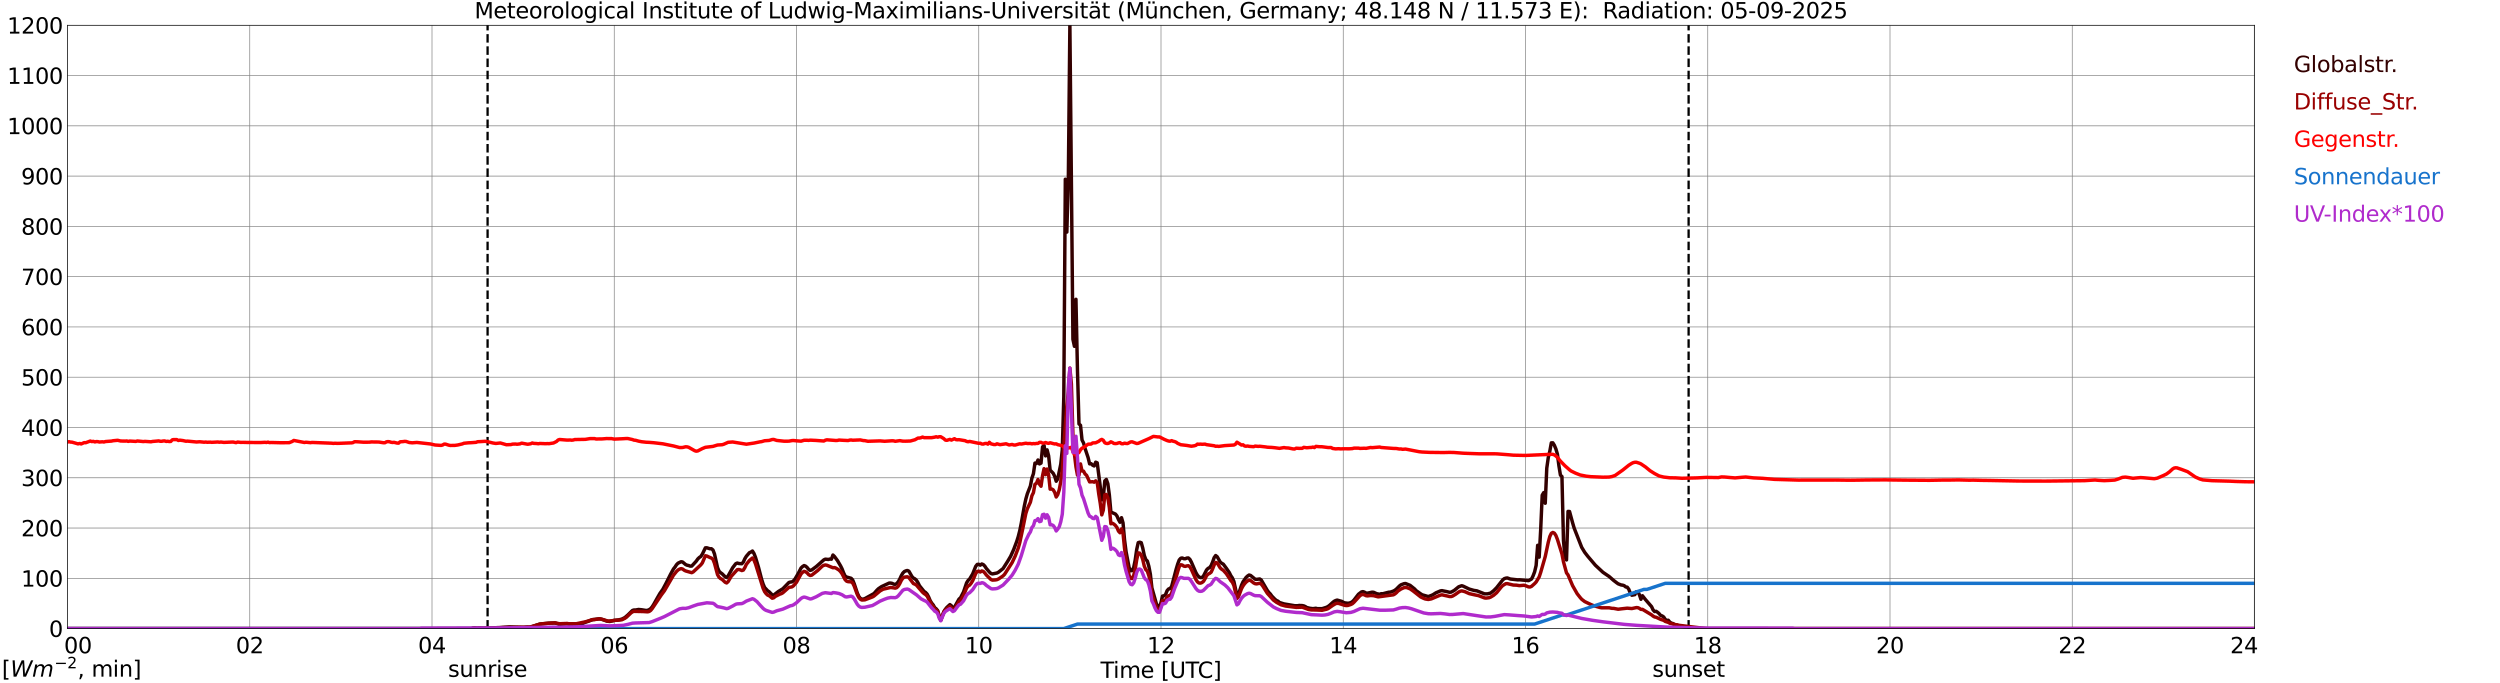 <?xml version="1.0" encoding="utf-8" standalone="no"?>
<!DOCTYPE svg PUBLIC "-//W3C//DTD SVG 1.1//EN"
  "http://www.w3.org/Graphics/SVG/1.1/DTD/svg11.dtd">
<svg xmlns:xlink="http://www.w3.org/1999/xlink" width="1085.4pt" height="296.64pt" viewBox="0 0 1085.4 296.64" xmlns="http://www.w3.org/2000/svg" version="1.1">
 <defs>
  <style type="text/css">*{stroke-linejoin: round; stroke-linecap: butt}</style>
 </defs>
 <g id="figure_1">
  <g id="patch_1">
   <path d="M 0 296.64 
L 1085.4 296.64 
L 1085.4 0 
L 0 0 
z
" style="fill: #ffffff"/>
  </g>
  <g id="axes_1">
   <g id="patch_2">
    <path d="M 29.306 272.909 
L 978.814 272.909 
L 978.814 10.976 
L 29.306 10.976 
z
" style="fill: #ffffff"/>
   </g>
   <g id="patch_3">
    <path d="M 978.814 272.909 
L 978.814 272.909 
L 978.814 10.976 
L 978.814 10.976 
z
" clip-path="url(#p0adc04479d)" style="fill: #d3d3d3; opacity: 0.25; stroke: #d3d3d3; stroke-linejoin: miter"/>
   </g>
   <g id="matplotlib.axis_1">
    <g id="xtick_1">
     <g id="line2d_1">
      <path d="M 29.306 272.909 
L 29.306 10.976 
" clip-path="url(#p0adc04479d)" style="fill: none; stroke: #808080; stroke-width: 0.3; stroke-linecap: square"/>
     </g>
     <g id="line2d_2"/>
     <g id="text_1">
      <!--    00 -->
      <g transform="translate(18.733 283.627) scale(0.095 -0.095)">
       <defs>
        <path id="DejaVuSans-20" transform="scale(0.016)"/>
        <path id="DejaVuSans-30" d="M 2034 4250 
Q 1547 4250 1301 3770 
Q 1056 3291 1056 2328 
Q 1056 1369 1301 889 
Q 1547 409 2034 409 
Q 2525 409 2770 889 
Q 3016 1369 3016 2328 
Q 3016 3291 2770 3770 
Q 2525 4250 2034 4250 
z
M 2034 4750 
Q 2819 4750 3233 4129 
Q 3647 3509 3647 2328 
Q 3647 1150 3233 529 
Q 2819 -91 2034 -91 
Q 1250 -91 836 529 
Q 422 1150 422 2328 
Q 422 3509 836 4129 
Q 1250 4750 2034 4750 
z
" transform="scale(0.016)"/>
       </defs>
       <use xlink:href="#DejaVuSans-20"/>
       <use xlink:href="#DejaVuSans-20" transform="translate(31.787 0)"/>
       <use xlink:href="#DejaVuSans-20" transform="translate(63.574 0)"/>
       <use xlink:href="#DejaVuSans-30" transform="translate(95.361 0)"/>
       <use xlink:href="#DejaVuSans-30" transform="translate(158.984 0)"/>
      </g>
     </g>
    </g>
    <g id="xtick_2">
     <g id="line2d_3">
      <path d="M 108.431 272.909 
L 108.431 10.976 
" clip-path="url(#p0adc04479d)" style="fill: none; stroke: #808080; stroke-width: 0.3; stroke-linecap: square"/>
     </g>
     <g id="line2d_4"/>
     <g id="text_2">
      <!-- 02 -->
      <g transform="translate(102.387 283.627) scale(0.095 -0.095)">
       <defs>
        <path id="DejaVuSans-32" d="M 1228 531 
L 3431 531 
L 3431 0 
L 469 0 
L 469 531 
Q 828 903 1448 1529 
Q 2069 2156 2228 2338 
Q 2531 2678 2651 2914 
Q 2772 3150 2772 3378 
Q 2772 3750 2511 3984 
Q 2250 4219 1831 4219 
Q 1534 4219 1204 4116 
Q 875 4013 500 3803 
L 500 4441 
Q 881 4594 1212 4672 
Q 1544 4750 1819 4750 
Q 2544 4750 2975 4387 
Q 3406 4025 3406 3419 
Q 3406 3131 3298 2873 
Q 3191 2616 2906 2266 
Q 2828 2175 2409 1742 
Q 1991 1309 1228 531 
z
" transform="scale(0.016)"/>
       </defs>
       <use xlink:href="#DejaVuSans-30"/>
       <use xlink:href="#DejaVuSans-32" transform="translate(63.623 0)"/>
      </g>
     </g>
    </g>
    <g id="xtick_3">
     <g id="line2d_5">
      <path d="M 187.557 272.909 
L 187.557 10.976 
" clip-path="url(#p0adc04479d)" style="fill: none; stroke: #808080; stroke-width: 0.3; stroke-linecap: square"/>
     </g>
     <g id="line2d_6"/>
     <g id="text_3">
      <!-- 04 -->
      <g transform="translate(181.513 283.627) scale(0.095 -0.095)">
       <defs>
        <path id="DejaVuSans-34" d="M 2419 4116 
L 825 1625 
L 2419 1625 
L 2419 4116 
z
M 2253 4666 
L 3047 4666 
L 3047 1625 
L 3713 1625 
L 3713 1100 
L 3047 1100 
L 3047 0 
L 2419 0 
L 2419 1100 
L 313 1100 
L 313 1709 
L 2253 4666 
z
" transform="scale(0.016)"/>
       </defs>
       <use xlink:href="#DejaVuSans-30"/>
       <use xlink:href="#DejaVuSans-34" transform="translate(63.623 0)"/>
      </g>
     </g>
    </g>
    <g id="xtick_4">
     <g id="line2d_7">
      <path d="M 266.683 272.909 
L 266.683 10.976 
" clip-path="url(#p0adc04479d)" style="fill: none; stroke: #808080; stroke-width: 0.3; stroke-linecap: square"/>
     </g>
     <g id="line2d_8"/>
     <g id="text_4">
      <!-- 06 -->
      <g transform="translate(260.638 283.627) scale(0.095 -0.095)">
       <defs>
        <path id="DejaVuSans-36" d="M 2113 2584 
Q 1688 2584 1439 2293 
Q 1191 2003 1191 1497 
Q 1191 994 1439 701 
Q 1688 409 2113 409 
Q 2538 409 2786 701 
Q 3034 994 3034 1497 
Q 3034 2003 2786 2293 
Q 2538 2584 2113 2584 
z
M 3366 4563 
L 3366 3988 
Q 3128 4100 2886 4159 
Q 2644 4219 2406 4219 
Q 1781 4219 1451 3797 
Q 1122 3375 1075 2522 
Q 1259 2794 1537 2939 
Q 1816 3084 2150 3084 
Q 2853 3084 3261 2657 
Q 3669 2231 3669 1497 
Q 3669 778 3244 343 
Q 2819 -91 2113 -91 
Q 1303 -91 875 529 
Q 447 1150 447 2328 
Q 447 3434 972 4092 
Q 1497 4750 2381 4750 
Q 2619 4750 2861 4703 
Q 3103 4656 3366 4563 
z
" transform="scale(0.016)"/>
       </defs>
       <use xlink:href="#DejaVuSans-30"/>
       <use xlink:href="#DejaVuSans-36" transform="translate(63.623 0)"/>
      </g>
     </g>
    </g>
    <g id="xtick_5">
     <g id="line2d_9">
      <path d="M 345.808 272.909 
L 345.808 10.976 
" clip-path="url(#p0adc04479d)" style="fill: none; stroke: #808080; stroke-width: 0.3; stroke-linecap: square"/>
     </g>
     <g id="line2d_10"/>
     <g id="text_5">
      <!-- 08 -->
      <g transform="translate(339.764 283.627) scale(0.095 -0.095)">
       <defs>
        <path id="DejaVuSans-38" d="M 2034 2216 
Q 1584 2216 1326 1975 
Q 1069 1734 1069 1313 
Q 1069 891 1326 650 
Q 1584 409 2034 409 
Q 2484 409 2743 651 
Q 3003 894 3003 1313 
Q 3003 1734 2745 1975 
Q 2488 2216 2034 2216 
z
M 1403 2484 
Q 997 2584 770 2862 
Q 544 3141 544 3541 
Q 544 4100 942 4425 
Q 1341 4750 2034 4750 
Q 2731 4750 3128 4425 
Q 3525 4100 3525 3541 
Q 3525 3141 3298 2862 
Q 3072 2584 2669 2484 
Q 3125 2378 3379 2068 
Q 3634 1759 3634 1313 
Q 3634 634 3220 271 
Q 2806 -91 2034 -91 
Q 1263 -91 848 271 
Q 434 634 434 1313 
Q 434 1759 690 2068 
Q 947 2378 1403 2484 
z
M 1172 3481 
Q 1172 3119 1398 2916 
Q 1625 2713 2034 2713 
Q 2441 2713 2670 2916 
Q 2900 3119 2900 3481 
Q 2900 3844 2670 4047 
Q 2441 4250 2034 4250 
Q 1625 4250 1398 4047 
Q 1172 3844 1172 3481 
z
" transform="scale(0.016)"/>
       </defs>
       <use xlink:href="#DejaVuSans-30"/>
       <use xlink:href="#DejaVuSans-38" transform="translate(63.623 0)"/>
      </g>
     </g>
    </g>
    <g id="xtick_6">
     <g id="line2d_11">
      <path d="M 424.934 272.909 
L 424.934 10.976 
" clip-path="url(#p0adc04479d)" style="fill: none; stroke: #808080; stroke-width: 0.3; stroke-linecap: square"/>
     </g>
     <g id="line2d_12"/>
     <g id="text_6">
      <!-- 10 -->
      <g transform="translate(418.89 283.627) scale(0.095 -0.095)">
       <defs>
        <path id="DejaVuSans-31" d="M 794 531 
L 1825 531 
L 1825 4091 
L 703 3866 
L 703 4441 
L 1819 4666 
L 2450 4666 
L 2450 531 
L 3481 531 
L 3481 0 
L 794 0 
L 794 531 
z
" transform="scale(0.016)"/>
       </defs>
       <use xlink:href="#DejaVuSans-31"/>
       <use xlink:href="#DejaVuSans-30" transform="translate(63.623 0)"/>
      </g>
     </g>
    </g>
    <g id="xtick_7">
     <g id="line2d_13">
      <path d="M 504.06 272.909 
L 504.06 10.976 
" clip-path="url(#p0adc04479d)" style="fill: none; stroke: #808080; stroke-width: 0.3; stroke-linecap: square"/>
     </g>
     <g id="line2d_14"/>
     <g id="text_7">
      <!-- 12 -->
      <g transform="translate(498.015 283.627) scale(0.095 -0.095)">
       <use xlink:href="#DejaVuSans-31"/>
       <use xlink:href="#DejaVuSans-32" transform="translate(63.623 0)"/>
      </g>
     </g>
    </g>
    <g id="xtick_8">
     <g id="line2d_15">
      <path d="M 583.185 272.909 
L 583.185 10.976 
" clip-path="url(#p0adc04479d)" style="fill: none; stroke: #808080; stroke-width: 0.3; stroke-linecap: square"/>
     </g>
     <g id="line2d_16"/>
     <g id="text_8">
      <!-- 14 -->
      <g transform="translate(577.141 283.627) scale(0.095 -0.095)">
       <use xlink:href="#DejaVuSans-31"/>
       <use xlink:href="#DejaVuSans-34" transform="translate(63.623 0)"/>
      </g>
     </g>
    </g>
    <g id="xtick_9">
     <g id="line2d_17">
      <path d="M 662.311 272.909 
L 662.311 10.976 
" clip-path="url(#p0adc04479d)" style="fill: none; stroke: #808080; stroke-width: 0.3; stroke-linecap: square"/>
     </g>
     <g id="line2d_18"/>
     <g id="text_9">
      <!-- 16 -->
      <g transform="translate(656.267 283.627) scale(0.095 -0.095)">
       <use xlink:href="#DejaVuSans-31"/>
       <use xlink:href="#DejaVuSans-36" transform="translate(63.623 0)"/>
      </g>
     </g>
    </g>
    <g id="xtick_10">
     <g id="line2d_19">
      <path d="M 741.437 272.909 
L 741.437 10.976 
" clip-path="url(#p0adc04479d)" style="fill: none; stroke: #808080; stroke-width: 0.3; stroke-linecap: square"/>
     </g>
     <g id="line2d_20"/>
     <g id="text_10">
      <!-- 18 -->
      <g transform="translate(735.392 283.627) scale(0.095 -0.095)">
       <use xlink:href="#DejaVuSans-31"/>
       <use xlink:href="#DejaVuSans-38" transform="translate(63.623 0)"/>
      </g>
     </g>
    </g>
    <g id="xtick_11">
     <g id="line2d_21">
      <path d="M 820.562 272.909 
L 820.562 10.976 
" clip-path="url(#p0adc04479d)" style="fill: none; stroke: #808080; stroke-width: 0.3; stroke-linecap: square"/>
     </g>
     <g id="line2d_22"/>
     <g id="text_11">
      <!-- 20 -->
      <g transform="translate(814.518 283.627) scale(0.095 -0.095)">
       <use xlink:href="#DejaVuSans-32"/>
       <use xlink:href="#DejaVuSans-30" transform="translate(63.623 0)"/>
      </g>
     </g>
    </g>
    <g id="xtick_12">
     <g id="line2d_23">
      <path d="M 899.688 272.909 
L 899.688 10.976 
" clip-path="url(#p0adc04479d)" style="fill: none; stroke: #808080; stroke-width: 0.3; stroke-linecap: square"/>
     </g>
     <g id="line2d_24"/>
     <g id="text_12">
      <!-- 22 -->
      <g transform="translate(893.644 283.627) scale(0.095 -0.095)">
       <use xlink:href="#DejaVuSans-32"/>
       <use xlink:href="#DejaVuSans-32" transform="translate(63.623 0)"/>
      </g>
     </g>
    </g>
    <g id="xtick_13">
     <g id="line2d_25">
      <path d="M 978.814 272.909 
L 978.814 10.976 
" clip-path="url(#p0adc04479d)" style="fill: none; stroke: #808080; stroke-width: 0.3; stroke-linecap: square"/>
     </g>
     <g id="line2d_26"/>
     <g id="text_13">
      <!-- 24    -->
      <g transform="translate(968.241 283.627) scale(0.095 -0.095)">
       <use xlink:href="#DejaVuSans-32"/>
       <use xlink:href="#DejaVuSans-34" transform="translate(63.623 0)"/>
       <use xlink:href="#DejaVuSans-20" transform="translate(127.246 0)"/>
       <use xlink:href="#DejaVuSans-20" transform="translate(159.033 0)"/>
       <use xlink:href="#DejaVuSans-20" transform="translate(190.82 0)"/>
      </g>
     </g>
    </g>
    <g id="text_14">
     <!-- Time [UTC] -->
     <g transform="translate(477.806 294.322) scale(0.095 -0.095)">
      <defs>
       <path id="DejaVuSans-54" d="M -19 4666 
L 3928 4666 
L 3928 4134 
L 2272 4134 
L 2272 0 
L 1638 0 
L 1638 4134 
L -19 4134 
L -19 4666 
z
" transform="scale(0.016)"/>
       <path id="DejaVuSans-69" d="M 603 3500 
L 1178 3500 
L 1178 0 
L 603 0 
L 603 3500 
z
M 603 4863 
L 1178 4863 
L 1178 4134 
L 603 4134 
L 603 4863 
z
" transform="scale(0.016)"/>
       <path id="DejaVuSans-6d" d="M 3328 2828 
Q 3544 3216 3844 3400 
Q 4144 3584 4550 3584 
Q 5097 3584 5394 3201 
Q 5691 2819 5691 2113 
L 5691 0 
L 5113 0 
L 5113 2094 
Q 5113 2597 4934 2840 
Q 4756 3084 4391 3084 
Q 3944 3084 3684 2787 
Q 3425 2491 3425 1978 
L 3425 0 
L 2847 0 
L 2847 2094 
Q 2847 2600 2669 2842 
Q 2491 3084 2119 3084 
Q 1678 3084 1418 2786 
Q 1159 2488 1159 1978 
L 1159 0 
L 581 0 
L 581 3500 
L 1159 3500 
L 1159 2956 
Q 1356 3278 1631 3431 
Q 1906 3584 2284 3584 
Q 2666 3584 2933 3390 
Q 3200 3197 3328 2828 
z
" transform="scale(0.016)"/>
       <path id="DejaVuSans-65" d="M 3597 1894 
L 3597 1613 
L 953 1613 
Q 991 1019 1311 708 
Q 1631 397 2203 397 
Q 2534 397 2845 478 
Q 3156 559 3463 722 
L 3463 178 
Q 3153 47 2828 -22 
Q 2503 -91 2169 -91 
Q 1331 -91 842 396 
Q 353 884 353 1716 
Q 353 2575 817 3079 
Q 1281 3584 2069 3584 
Q 2775 3584 3186 3129 
Q 3597 2675 3597 1894 
z
M 3022 2063 
Q 3016 2534 2758 2815 
Q 2500 3097 2075 3097 
Q 1594 3097 1305 2825 
Q 1016 2553 972 2059 
L 3022 2063 
z
" transform="scale(0.016)"/>
       <path id="DejaVuSans-5b" d="M 550 4863 
L 1875 4863 
L 1875 4416 
L 1125 4416 
L 1125 -397 
L 1875 -397 
L 1875 -844 
L 550 -844 
L 550 4863 
z
" transform="scale(0.016)"/>
       <path id="DejaVuSans-55" d="M 556 4666 
L 1191 4666 
L 1191 1831 
Q 1191 1081 1462 751 
Q 1734 422 2344 422 
Q 2950 422 3222 751 
Q 3494 1081 3494 1831 
L 3494 4666 
L 4128 4666 
L 4128 1753 
Q 4128 841 3676 375 
Q 3225 -91 2344 -91 
Q 1459 -91 1007 375 
Q 556 841 556 1753 
L 556 4666 
z
" transform="scale(0.016)"/>
       <path id="DejaVuSans-43" d="M 4122 4306 
L 4122 3641 
Q 3803 3938 3442 4084 
Q 3081 4231 2675 4231 
Q 1875 4231 1450 3742 
Q 1025 3253 1025 2328 
Q 1025 1406 1450 917 
Q 1875 428 2675 428 
Q 3081 428 3442 575 
Q 3803 722 4122 1019 
L 4122 359 
Q 3791 134 3420 21 
Q 3050 -91 2638 -91 
Q 1578 -91 968 557 
Q 359 1206 359 2328 
Q 359 3453 968 4101 
Q 1578 4750 2638 4750 
Q 3056 4750 3426 4639 
Q 3797 4528 4122 4306 
z
" transform="scale(0.016)"/>
       <path id="DejaVuSans-5d" d="M 1947 4863 
L 1947 -844 
L 622 -844 
L 622 -397 
L 1369 -397 
L 1369 4416 
L 622 4416 
L 622 4863 
L 1947 4863 
z
" transform="scale(0.016)"/>
      </defs>
      <use xlink:href="#DejaVuSans-54"/>
      <use xlink:href="#DejaVuSans-69" transform="translate(57.959 0)"/>
      <use xlink:href="#DejaVuSans-6d" transform="translate(85.742 0)"/>
      <use xlink:href="#DejaVuSans-65" transform="translate(183.154 0)"/>
      <use xlink:href="#DejaVuSans-20" transform="translate(244.678 0)"/>
      <use xlink:href="#DejaVuSans-5b" transform="translate(276.465 0)"/>
      <use xlink:href="#DejaVuSans-55" transform="translate(315.479 0)"/>
      <use xlink:href="#DejaVuSans-54" transform="translate(388.672 0)"/>
      <use xlink:href="#DejaVuSans-43" transform="translate(443.881 0)"/>
      <use xlink:href="#DejaVuSans-5d" transform="translate(513.705 0)"/>
     </g>
    </g>
   </g>
   <g id="matplotlib.axis_2">
    <g id="ytick_1">
     <g id="line2d_27">
      <path d="M 29.306 272.909 
L 978.814 272.909 
" clip-path="url(#p0adc04479d)" style="fill: none; stroke: #808080; stroke-width: 0.3; stroke-linecap: square"/>
     </g>
     <g id="line2d_28"/>
     <g id="text_15">
      <!-- 0 -->
      <g transform="translate(21.261 276.518) scale(0.095 -0.095)">
       <use xlink:href="#DejaVuSans-30"/>
      </g>
     </g>
    </g>
    <g id="ytick_2">
     <g id="line2d_29">
      <path d="M 29.306 251.081 
L 978.814 251.081 
" clip-path="url(#p0adc04479d)" style="fill: none; stroke: #808080; stroke-width: 0.3; stroke-linecap: square"/>
     </g>
     <g id="line2d_30"/>
     <g id="text_16">
      <!-- 100 -->
      <g transform="translate(9.173 254.69) scale(0.095 -0.095)">
       <use xlink:href="#DejaVuSans-31"/>
       <use xlink:href="#DejaVuSans-30" transform="translate(63.623 0)"/>
       <use xlink:href="#DejaVuSans-30" transform="translate(127.246 0)"/>
      </g>
     </g>
    </g>
    <g id="ytick_3">
     <g id="line2d_31">
      <path d="M 29.306 229.253 
L 978.814 229.253 
" clip-path="url(#p0adc04479d)" style="fill: none; stroke: #808080; stroke-width: 0.3; stroke-linecap: square"/>
     </g>
     <g id="line2d_32"/>
     <g id="text_17">
      <!-- 200 -->
      <g transform="translate(9.173 232.863) scale(0.095 -0.095)">
       <use xlink:href="#DejaVuSans-32"/>
       <use xlink:href="#DejaVuSans-30" transform="translate(63.623 0)"/>
       <use xlink:href="#DejaVuSans-30" transform="translate(127.246 0)"/>
      </g>
     </g>
    </g>
    <g id="ytick_4">
     <g id="line2d_33">
      <path d="M 29.306 207.426 
L 978.814 207.426 
" clip-path="url(#p0adc04479d)" style="fill: none; stroke: #808080; stroke-width: 0.3; stroke-linecap: square"/>
     </g>
     <g id="line2d_34"/>
     <g id="text_18">
      <!-- 300 -->
      <g transform="translate(9.173 211.035) scale(0.095 -0.095)">
       <defs>
        <path id="DejaVuSans-33" d="M 2597 2516 
Q 3050 2419 3304 2112 
Q 3559 1806 3559 1356 
Q 3559 666 3084 287 
Q 2609 -91 1734 -91 
Q 1441 -91 1130 -33 
Q 819 25 488 141 
L 488 750 
Q 750 597 1062 519 
Q 1375 441 1716 441 
Q 2309 441 2620 675 
Q 2931 909 2931 1356 
Q 2931 1769 2642 2001 
Q 2353 2234 1838 2234 
L 1294 2234 
L 1294 2753 
L 1863 2753 
Q 2328 2753 2575 2939 
Q 2822 3125 2822 3475 
Q 2822 3834 2567 4026 
Q 2313 4219 1838 4219 
Q 1578 4219 1281 4162 
Q 984 4106 628 3988 
L 628 4550 
Q 988 4650 1302 4700 
Q 1616 4750 1894 4750 
Q 2613 4750 3031 4423 
Q 3450 4097 3450 3541 
Q 3450 3153 3228 2886 
Q 3006 2619 2597 2516 
z
" transform="scale(0.016)"/>
       </defs>
       <use xlink:href="#DejaVuSans-33"/>
       <use xlink:href="#DejaVuSans-30" transform="translate(63.623 0)"/>
       <use xlink:href="#DejaVuSans-30" transform="translate(127.246 0)"/>
      </g>
     </g>
    </g>
    <g id="ytick_5">
     <g id="line2d_35">
      <path d="M 29.306 185.598 
L 978.814 185.598 
" clip-path="url(#p0adc04479d)" style="fill: none; stroke: #808080; stroke-width: 0.3; stroke-linecap: square"/>
     </g>
     <g id="line2d_36"/>
     <g id="text_19">
      <!-- 400 -->
      <g transform="translate(9.173 189.207) scale(0.095 -0.095)">
       <use xlink:href="#DejaVuSans-34"/>
       <use xlink:href="#DejaVuSans-30" transform="translate(63.623 0)"/>
       <use xlink:href="#DejaVuSans-30" transform="translate(127.246 0)"/>
      </g>
     </g>
    </g>
    <g id="ytick_6">
     <g id="line2d_37">
      <path d="M 29.306 163.77 
L 978.814 163.77 
" clip-path="url(#p0adc04479d)" style="fill: none; stroke: #808080; stroke-width: 0.3; stroke-linecap: square"/>
     </g>
     <g id="line2d_38"/>
     <g id="text_20">
      <!-- 500 -->
      <g transform="translate(9.173 167.379) scale(0.095 -0.095)">
       <defs>
        <path id="DejaVuSans-35" d="M 691 4666 
L 3169 4666 
L 3169 4134 
L 1269 4134 
L 1269 2991 
Q 1406 3038 1543 3061 
Q 1681 3084 1819 3084 
Q 2600 3084 3056 2656 
Q 3513 2228 3513 1497 
Q 3513 744 3044 326 
Q 2575 -91 1722 -91 
Q 1428 -91 1123 -41 
Q 819 9 494 109 
L 494 744 
Q 775 591 1075 516 
Q 1375 441 1709 441 
Q 2250 441 2565 725 
Q 2881 1009 2881 1497 
Q 2881 1984 2565 2268 
Q 2250 2553 1709 2553 
Q 1456 2553 1204 2497 
Q 953 2441 691 2322 
L 691 4666 
z
" transform="scale(0.016)"/>
       </defs>
       <use xlink:href="#DejaVuSans-35"/>
       <use xlink:href="#DejaVuSans-30" transform="translate(63.623 0)"/>
       <use xlink:href="#DejaVuSans-30" transform="translate(127.246 0)"/>
      </g>
     </g>
    </g>
    <g id="ytick_7">
     <g id="line2d_39">
      <path d="M 29.306 141.942 
L 978.814 141.942 
" clip-path="url(#p0adc04479d)" style="fill: none; stroke: #808080; stroke-width: 0.3; stroke-linecap: square"/>
     </g>
     <g id="line2d_40"/>
     <g id="text_21">
      <!-- 600 -->
      <g transform="translate(9.173 145.551) scale(0.095 -0.095)">
       <use xlink:href="#DejaVuSans-36"/>
       <use xlink:href="#DejaVuSans-30" transform="translate(63.623 0)"/>
       <use xlink:href="#DejaVuSans-30" transform="translate(127.246 0)"/>
      </g>
     </g>
    </g>
    <g id="ytick_8">
     <g id="line2d_41">
      <path d="M 29.306 120.114 
L 978.814 120.114 
" clip-path="url(#p0adc04479d)" style="fill: none; stroke: #808080; stroke-width: 0.3; stroke-linecap: square"/>
     </g>
     <g id="line2d_42"/>
     <g id="text_22">
      <!-- 700 -->
      <g transform="translate(9.173 123.724) scale(0.095 -0.095)">
       <defs>
        <path id="DejaVuSans-37" d="M 525 4666 
L 3525 4666 
L 3525 4397 
L 1831 0 
L 1172 0 
L 2766 4134 
L 525 4134 
L 525 4666 
z
" transform="scale(0.016)"/>
       </defs>
       <use xlink:href="#DejaVuSans-37"/>
       <use xlink:href="#DejaVuSans-30" transform="translate(63.623 0)"/>
       <use xlink:href="#DejaVuSans-30" transform="translate(127.246 0)"/>
      </g>
     </g>
    </g>
    <g id="ytick_9">
     <g id="line2d_43">
      <path d="M 29.306 98.287 
L 978.814 98.287 
" clip-path="url(#p0adc04479d)" style="fill: none; stroke: #808080; stroke-width: 0.3; stroke-linecap: square"/>
     </g>
     <g id="line2d_44"/>
     <g id="text_23">
      <!-- 800 -->
      <g transform="translate(9.173 101.896) scale(0.095 -0.095)">
       <use xlink:href="#DejaVuSans-38"/>
       <use xlink:href="#DejaVuSans-30" transform="translate(63.623 0)"/>
       <use xlink:href="#DejaVuSans-30" transform="translate(127.246 0)"/>
      </g>
     </g>
    </g>
    <g id="ytick_10">
     <g id="line2d_45">
      <path d="M 29.306 76.459 
L 978.814 76.459 
" clip-path="url(#p0adc04479d)" style="fill: none; stroke: #808080; stroke-width: 0.3; stroke-linecap: square"/>
     </g>
     <g id="line2d_46"/>
     <g id="text_24">
      <!-- 900 -->
      <g transform="translate(9.173 80.068) scale(0.095 -0.095)">
       <defs>
        <path id="DejaVuSans-39" d="M 703 97 
L 703 672 
Q 941 559 1184 500 
Q 1428 441 1663 441 
Q 2288 441 2617 861 
Q 2947 1281 2994 2138 
Q 2813 1869 2534 1725 
Q 2256 1581 1919 1581 
Q 1219 1581 811 2004 
Q 403 2428 403 3163 
Q 403 3881 828 4315 
Q 1253 4750 1959 4750 
Q 2769 4750 3195 4129 
Q 3622 3509 3622 2328 
Q 3622 1225 3098 567 
Q 2575 -91 1691 -91 
Q 1453 -91 1209 -44 
Q 966 3 703 97 
z
M 1959 2075 
Q 2384 2075 2632 2365 
Q 2881 2656 2881 3163 
Q 2881 3666 2632 3958 
Q 2384 4250 1959 4250 
Q 1534 4250 1286 3958 
Q 1038 3666 1038 3163 
Q 1038 2656 1286 2365 
Q 1534 2075 1959 2075 
z
" transform="scale(0.016)"/>
       </defs>
       <use xlink:href="#DejaVuSans-39"/>
       <use xlink:href="#DejaVuSans-30" transform="translate(63.623 0)"/>
       <use xlink:href="#DejaVuSans-30" transform="translate(127.246 0)"/>
      </g>
     </g>
    </g>
    <g id="ytick_11">
     <g id="line2d_47">
      <path d="M 29.306 54.631 
L 978.814 54.631 
" clip-path="url(#p0adc04479d)" style="fill: none; stroke: #808080; stroke-width: 0.3; stroke-linecap: square"/>
     </g>
     <g id="line2d_48"/>
     <g id="text_25">
      <!-- 1000 -->
      <g transform="translate(3.128 58.24) scale(0.095 -0.095)">
       <use xlink:href="#DejaVuSans-31"/>
       <use xlink:href="#DejaVuSans-30" transform="translate(63.623 0)"/>
       <use xlink:href="#DejaVuSans-30" transform="translate(127.246 0)"/>
       <use xlink:href="#DejaVuSans-30" transform="translate(190.869 0)"/>
      </g>
     </g>
    </g>
    <g id="ytick_12">
     <g id="line2d_49">
      <path d="M 29.306 32.803 
L 978.814 32.803 
" clip-path="url(#p0adc04479d)" style="fill: none; stroke: #808080; stroke-width: 0.3; stroke-linecap: square"/>
     </g>
     <g id="line2d_50"/>
     <g id="text_26">
      <!-- 1100 -->
      <g transform="translate(3.128 36.413) scale(0.095 -0.095)">
       <use xlink:href="#DejaVuSans-31"/>
       <use xlink:href="#DejaVuSans-31" transform="translate(63.623 0)"/>
       <use xlink:href="#DejaVuSans-30" transform="translate(127.246 0)"/>
       <use xlink:href="#DejaVuSans-30" transform="translate(190.869 0)"/>
      </g>
     </g>
    </g>
    <g id="ytick_13">
     <g id="line2d_51">
      <path d="M 29.306 10.976 
L 978.814 10.976 
" clip-path="url(#p0adc04479d)" style="fill: none; stroke: #808080; stroke-width: 0.3; stroke-linecap: square"/>
     </g>
     <g id="line2d_52"/>
     <g id="text_27">
      <!-- 1200 -->
      <g transform="translate(3.128 14.585) scale(0.095 -0.095)">
       <use xlink:href="#DejaVuSans-31"/>
       <use xlink:href="#DejaVuSans-32" transform="translate(63.623 0)"/>
       <use xlink:href="#DejaVuSans-30" transform="translate(127.246 0)"/>
       <use xlink:href="#DejaVuSans-30" transform="translate(190.869 0)"/>
      </g>
     </g>
    </g>
   </g>
   <g id="line2d_53">
    <path d="M 211.69 272.909 
L 211.69 10.976 
" clip-path="url(#p0adc04479d)" style="fill: none; stroke-dasharray: 3.7,1.6; stroke-dashoffset: 0; stroke: #000000"/>
   </g>
   <g id="line2d_54">
    <path d="M 733.129 272.909 
L 733.129 10.976 
" clip-path="url(#p0adc04479d)" style="fill: none; stroke-dasharray: 3.7,1.6; stroke-dashoffset: 0; stroke: #000000"/>
   </g>
   <g id="line2d_55">
    <path d="M 29.306 272.909 
L 204.701 272.909 
L 205.36 272.66 
L 206.02 272.592 
L 207.339 272.71 
L 207.998 272.61 
L 209.976 272.778 
L 214.592 272.592 
L 215.91 272.492 
L 217.229 272.457 
L 219.867 272.271 
L 221.186 272.171 
L 227.12 272.407 
L 229.098 272.254 
L 229.757 272.306 
L 230.417 272.221 
L 234.373 270.938 
L 238.329 270.534 
L 240.967 270.482 
L 241.626 270.652 
L 242.945 271.158 
L 243.604 270.988 
L 246.242 270.855 
L 246.901 271.005 
L 250.198 271.073 
L 251.517 270.92 
L 252.836 270.752 
L 254.155 270.161 
L 255.473 269.722 
L 256.792 269.2 
L 257.451 268.997 
L 260.089 268.694 
L 260.748 268.727 
L 262.067 269.148 
L 263.386 269.654 
L 264.705 269.825 
L 266.023 269.536 
L 266.683 269.351 
L 268.661 269.115 
L 269.98 268.794 
L 271.298 268.12 
L 272.617 266.972 
L 274.595 265.029 
L 275.255 264.828 
L 275.914 264.843 
L 277.233 264.608 
L 278.552 264.726 
L 280.53 265.046 
L 281.189 264.961 
L 281.849 264.693 
L 282.508 264.237 
L 283.167 263.442 
L 283.827 262.397 
L 285.145 260.033 
L 286.464 257.721 
L 287.783 255.846 
L 289.102 253.364 
L 291.08 249.413 
L 292.399 247.017 
L 293.058 246.189 
L 293.717 245.177 
L 294.377 244.502 
L 295.696 243.878 
L 296.355 243.996 
L 297.674 245.109 
L 298.333 245.397 
L 298.992 245.532 
L 299.652 245.786 
L 300.311 245.768 
L 301.63 244.349 
L 302.289 243.625 
L 302.949 242.68 
L 303.608 242.038 
L 304.267 241.599 
L 304.927 240.586 
L 306.246 237.851 
L 306.905 237.834 
L 308.224 238.255 
L 308.883 238.24 
L 309.543 238.779 
L 310.202 240.501 
L 311.521 246.427 
L 312.18 247.979 
L 312.839 248.639 
L 313.499 249.093 
L 314.818 250.411 
L 315.477 250.732 
L 316.136 250.022 
L 318.114 246.46 
L 319.433 244.738 
L 320.093 244.452 
L 320.752 244.653 
L 322.071 244.755 
L 322.73 244.013 
L 323.39 242.544 
L 324.049 241.479 
L 325.368 239.96 
L 326.027 239.691 
L 326.686 239.235 
L 327.346 240.298 
L 328.005 241.97 
L 329.324 246.36 
L 330.643 251.456 
L 331.302 253.534 
L 331.961 255.069 
L 333.28 256.488 
L 333.94 256.927 
L 335.258 258.26 
L 335.918 258.361 
L 337.896 256.826 
L 339.874 255.61 
L 342.512 252.893 
L 343.171 252.707 
L 343.83 252.64 
L 344.49 252.183 
L 345.149 251.406 
L 346.468 249.145 
L 347.787 246.595 
L 348.446 245.971 
L 349.105 245.548 
L 349.765 245.801 
L 350.424 246.392 
L 351.083 247.202 
L 351.743 247.641 
L 352.402 247.455 
L 354.38 245.986 
L 357.677 243.066 
L 358.337 242.762 
L 359.655 242.898 
L 360.315 242.712 
L 360.974 242.78 
L 361.634 240.973 
L 362.293 241.614 
L 363.612 243.404 
L 364.93 245.65 
L 365.59 246.967 
L 366.249 248.706 
L 366.909 250.09 
L 367.568 250.529 
L 369.546 251.068 
L 370.206 251.812 
L 370.865 253.449 
L 372.184 257.415 
L 372.843 258.902 
L 373.502 259.779 
L 374.162 260.133 
L 374.821 260.1 
L 375.481 259.897 
L 379.437 257.704 
L 380.756 256.2 
L 381.415 255.575 
L 382.734 254.68 
L 386.031 253.146 
L 386.69 253.146 
L 387.349 253.281 
L 388.009 253.617 
L 388.668 253.703 
L 389.328 253.364 
L 389.987 252.572 
L 390.646 251.406 
L 391.306 249.955 
L 391.965 248.824 
L 392.624 248.147 
L 393.284 247.844 
L 393.943 247.676 
L 394.603 247.979 
L 395.921 250.293 
L 396.581 251 
L 397.24 251.321 
L 397.899 251.948 
L 398.559 253.011 
L 399.218 254.327 
L 401.196 256.791 
L 401.856 257.23 
L 402.515 257.939 
L 403.175 259.188 
L 403.834 260.742 
L 404.493 261.84 
L 405.153 262.632 
L 405.812 263.813 
L 406.471 264.337 
L 407.131 265.147 
L 407.79 267.546 
L 408.45 269.216 
L 409.768 265.588 
L 410.428 264.523 
L 411.087 263.713 
L 412.406 262.497 
L 413.065 263.003 
L 413.725 264.101 
L 414.384 263.645 
L 416.362 260.1 
L 417.022 259.526 
L 418.34 256.961 
L 419.659 253.043 
L 420.318 251.998 
L 420.978 251.374 
L 422.297 249.16 
L 423.615 245.886 
L 424.275 245.059 
L 424.934 244.974 
L 425.593 245.38 
L 426.253 244.856 
L 426.912 245.126 
L 427.572 245.801 
L 428.231 246.814 
L 429.55 248.35 
L 430.209 248.959 
L 430.869 249.178 
L 432.847 248.774 
L 433.506 248.418 
L 435.484 246.849 
L 437.462 243.743 
L 438.781 241.514 
L 440.1 238.576 
L 441.419 235.081 
L 442.078 232.988 
L 442.737 230.406 
L 443.397 227.147 
L 444.716 219.736 
L 445.375 216.665 
L 446.034 214.369 
L 447.353 210.992 
L 448.012 207.565 
L 448.672 205.64 
L 449.331 201.065 
L 449.991 201.235 
L 450.65 199.716 
L 451.309 201.421 
L 451.969 201.065 
L 452.628 194.025 
L 453.287 193.384 
L 453.947 197.926 
L 454.606 195.309 
L 455.266 197.876 
L 455.925 204.121 
L 457.244 205.472 
L 457.903 206.771 
L 458.563 208.932 
L 459.222 207.936 
L 460.541 201.504 
L 461.2 195.291 
L 461.859 172.215 
L 462.519 77.814 
L 463.178 100.755 
L 463.838 76.649 
L 464.497 10.491 
L 465.816 147.299 
L 466.475 150.355 
L 467.134 129.944 
L 467.794 160.821 
L 468.453 184.05 
L 469.113 184.64 
L 469.772 191.022 
L 470.431 192.321 
L 471.091 194.717 
L 472.409 198.668 
L 473.069 201.386 
L 473.728 201.318 
L 474.388 201.977 
L 475.047 202.298 
L 475.706 200.661 
L 476.366 200.947 
L 477.685 211.228 
L 478.344 217.052 
L 479.003 215.989 
L 479.663 208.798 
L 480.322 208.157 
L 480.981 210.012 
L 481.641 214.926 
L 482.3 222.303 
L 484.278 223.181 
L 484.938 224.008 
L 485.597 225.545 
L 486.256 226.743 
L 486.916 224.768 
L 487.575 227.029 
L 488.235 234.424 
L 488.894 239.539 
L 490.213 246.41 
L 490.872 247.811 
L 491.532 247.693 
L 492.191 246.41 
L 492.85 243.186 
L 493.51 238.576 
L 494.169 235.605 
L 494.828 235.387 
L 495.488 235.623 
L 496.147 237.987 
L 496.807 241.16 
L 497.466 242.948 
L 498.125 243.572 
L 498.785 245.869 
L 499.444 249.313 
L 500.103 255.239 
L 502.082 262.226 
L 502.741 263.291 
L 503.4 263.46 
L 504.06 261.619 
L 504.719 258.784 
L 505.379 258.681 
L 506.038 258.142 
L 506.697 256.453 
L 507.357 255.693 
L 508.016 255.508 
L 508.675 254.597 
L 510.654 247.084 
L 511.313 244.873 
L 511.972 243.118 
L 512.632 242.374 
L 513.291 242.239 
L 513.95 242.559 
L 514.61 242.577 
L 515.269 242.291 
L 515.929 242.239 
L 516.588 242.83 
L 517.247 244.046 
L 519.226 248.639 
L 519.885 249.752 
L 520.544 250.479 
L 521.204 250.782 
L 521.863 250.732 
L 522.522 250.04 
L 523.841 247.44 
L 524.501 246.764 
L 525.16 246.443 
L 525.819 245.565 
L 526.479 243.996 
L 527.138 242.105 
L 527.797 241.193 
L 528.457 241.717 
L 529.776 244.028 
L 530.435 244.57 
L 531.094 244.923 
L 532.413 246.696 
L 533.732 248.621 
L 534.391 249.955 
L 535.051 250.917 
L 535.71 252.469 
L 537.029 258.546 
L 537.688 258.075 
L 539.007 254.091 
L 539.666 252.622 
L 540.985 250.714 
L 541.644 250.09 
L 542.304 249.651 
L 542.963 249.837 
L 544.941 251.474 
L 545.601 251.542 
L 546.919 251.356 
L 547.579 251.795 
L 550.216 256.335 
L 550.876 257.215 
L 551.535 257.889 
L 552.195 258.817 
L 553.513 260.168 
L 554.173 260.707 
L 554.832 260.995 
L 555.491 261.569 
L 557.47 262.194 
L 562.085 262.971 
L 563.404 262.971 
L 564.063 262.868 
L 565.382 262.92 
L 566.042 263.054 
L 566.701 263.342 
L 567.36 263.763 
L 568.679 264.084 
L 569.998 264.254 
L 571.317 264.084 
L 571.976 264.269 
L 573.954 264.269 
L 575.273 263.866 
L 575.932 263.645 
L 576.592 263.307 
L 577.251 262.8 
L 578.57 261.602 
L 579.229 261.063 
L 579.889 260.725 
L 580.548 260.539 
L 582.526 261.08 
L 583.185 261.484 
L 583.845 261.737 
L 585.164 261.908 
L 585.823 261.822 
L 586.482 261.619 
L 587.142 261.231 
L 587.801 260.574 
L 589.779 258.007 
L 591.098 256.994 
L 591.757 256.859 
L 592.417 257.095 
L 593.076 257.483 
L 593.736 257.518 
L 595.714 257.095 
L 596.373 257.147 
L 597.692 257.754 
L 599.011 258.007 
L 599.67 257.754 
L 600.329 257.787 
L 602.307 257.265 
L 602.967 257.112 
L 603.626 257.079 
L 604.945 256.623 
L 605.604 256.267 
L 606.264 255.746 
L 607.582 254.412 
L 608.242 253.906 
L 609.561 253.414 
L 610.22 253.331 
L 612.198 254.124 
L 614.176 255.711 
L 614.836 256.438 
L 616.814 257.839 
L 617.473 258.243 
L 620.111 259.002 
L 621.429 258.513 
L 622.089 258.227 
L 623.408 257.383 
L 625.386 256.538 
L 626.045 256.438 
L 628.023 256.826 
L 629.342 257.147 
L 630.001 257.079 
L 631.32 256.37 
L 633.298 254.766 
L 634.617 254.294 
L 635.276 254.495 
L 637.914 255.761 
L 639.892 256.32 
L 641.211 256.521 
L 642.53 257.044 
L 644.508 257.821 
L 645.827 257.821 
L 647.145 257.501 
L 648.464 256.47 
L 649.783 255.137 
L 652.42 251.777 
L 653.08 251.238 
L 653.739 251.018 
L 654.399 250.917 
L 655.717 251.389 
L 659.014 251.76 
L 659.674 251.71 
L 660.992 251.845 
L 662.97 252.013 
L 663.63 252.098 
L 664.949 251.374 
L 665.608 250.005 
L 666.267 248.267 
L 666.927 245.48 
L 667.586 236.753 
L 668.246 241.902 
L 668.905 229.917 
L 669.564 214.993 
L 670.224 213.863 
L 670.883 218.488 
L 671.542 203.278 
L 672.202 198.635 
L 672.861 195.918 
L 673.521 192.271 
L 674.18 192.253 
L 674.839 193.318 
L 675.499 194.905 
L 676.158 197.132 
L 676.817 202.231 
L 677.477 206.282 
L 678.136 206.906 
L 678.796 234.728 
L 679.455 241.953 
L 680.114 243.101 
L 680.774 222.033 
L 681.433 222.083 
L 682.752 226.946 
L 683.411 229.207 
L 686.708 237.631 
L 688.027 239.809 
L 689.346 241.514 
L 692.643 245.397 
L 695.939 248.468 
L 697.918 249.819 
L 698.577 250.258 
L 700.555 251.98 
L 701.874 252.993 
L 702.533 253.467 
L 703.852 253.973 
L 704.511 254.056 
L 705.171 254.277 
L 705.83 254.833 
L 706.49 254.934 
L 707.149 255.829 
L 707.808 257.518 
L 708.468 258.428 
L 709.786 258.16 
L 710.446 256.909 
L 711.105 256.977 
L 711.765 258.21 
L 712.424 260.185 
L 713.083 258.649 
L 714.402 260.321 
L 717.04 263.374 
L 717.699 264.776 
L 718.358 265.52 
L 719.018 265.4 
L 719.677 265.841 
L 720.337 266.43 
L 720.996 267.207 
L 721.655 267.41 
L 722.315 267.882 
L 722.974 268.895 
L 723.633 269.368 
L 724.293 269.283 
L 724.952 270.095 
L 725.612 270.534 
L 726.271 270.702 
L 726.93 271.123 
L 728.909 271.782 
L 730.887 272.068 
L 732.865 272.322 
L 736.821 272.88 
L 739.459 272.909 
L 978.154 272.909 
L 978.154 272.909 
" clip-path="url(#p0adc04479d)" style="fill: none; stroke: #330000; stroke-width: 1.5; stroke-linecap: square"/>
   </g>
   <g id="line2d_56">
    <path d="M 29.306 272.909 
L 204.701 272.909 
L 205.36 272.732 
L 213.932 272.647 
L 218.548 272.437 
L 223.823 272.354 
L 225.801 272.313 
L 229.757 272.269 
L 231.076 271.977 
L 234.373 270.968 
L 235.692 270.8 
L 237.67 270.632 
L 240.967 270.423 
L 242.945 270.8 
L 246.242 270.676 
L 246.901 270.8 
L 250.198 270.8 
L 254.155 269.962 
L 256.133 269.373 
L 256.792 269.122 
L 257.451 268.995 
L 258.111 268.995 
L 260.089 268.659 
L 261.408 268.871 
L 264.045 269.667 
L 266.023 269.458 
L 266.683 269.331 
L 268.002 269.29 
L 269.98 269.08 
L 271.298 268.449 
L 271.958 267.989 
L 273.936 266.099 
L 274.595 265.638 
L 275.255 265.428 
L 279.211 265.511 
L 280.53 265.596 
L 281.189 265.638 
L 281.849 265.47 
L 282.508 265.007 
L 283.167 264.21 
L 287.124 258.291 
L 288.442 256.529 
L 292.399 249.728 
L 293.717 248.091 
L 294.377 247.462 
L 295.036 247.084 
L 295.696 246.875 
L 296.355 247.043 
L 297.014 247.545 
L 297.674 247.881 
L 300.311 248.636 
L 300.971 248.302 
L 304.267 245.238 
L 304.927 244.397 
L 306.246 241.291 
L 306.905 241.418 
L 308.224 242.047 
L 308.883 242.3 
L 309.543 242.845 
L 310.202 244.565 
L 311.521 249.477 
L 312.18 250.61 
L 312.839 251.197 
L 313.499 251.533 
L 314.818 252.792 
L 315.477 253.087 
L 316.136 252.5 
L 317.455 250.232 
L 320.093 247.335 
L 320.752 247.252 
L 321.411 247.421 
L 322.071 247.713 
L 322.73 247.503 
L 323.39 246.412 
L 324.049 244.985 
L 325.368 243.347 
L 326.686 242.256 
L 327.346 243.179 
L 328.005 244.816 
L 331.302 255.396 
L 331.961 256.865 
L 332.621 257.745 
L 333.28 258.376 
L 333.94 258.627 
L 335.258 259.718 
L 335.918 259.55 
L 336.577 258.963 
L 338.555 257.957 
L 339.215 257.745 
L 339.874 257.367 
L 341.852 255.606 
L 342.512 255.017 
L 343.83 254.807 
L 344.49 254.346 
L 345.808 252.792 
L 347.787 249.182 
L 348.446 248.468 
L 349.105 248.049 
L 349.765 248.259 
L 350.424 248.721 
L 351.083 249.477 
L 351.743 249.854 
L 352.402 249.728 
L 355.04 247.672 
L 357.018 245.783 
L 357.677 245.447 
L 358.337 245.279 
L 358.996 245.406 
L 361.634 246.497 
L 362.293 246.412 
L 362.952 246.665 
L 364.271 247.503 
L 364.93 248.176 
L 365.59 249.099 
L 366.909 251.659 
L 367.568 252.332 
L 368.227 252.541 
L 369.546 252.624 
L 370.206 253.128 
L 370.865 254.471 
L 372.184 258.081 
L 372.843 259.382 
L 373.502 260.14 
L 374.162 260.517 
L 375.481 260.432 
L 378.777 259.173 
L 379.437 258.795 
L 382.074 256.571 
L 383.393 255.815 
L 386.69 255.06 
L 388.009 255.228 
L 388.668 255.353 
L 389.328 255.143 
L 389.987 254.471 
L 390.646 253.38 
L 391.306 251.996 
L 391.965 251.031 
L 392.624 250.568 
L 393.943 250.4 
L 394.603 250.778 
L 396.581 253.38 
L 397.24 253.633 
L 397.899 254.052 
L 399.218 255.606 
L 400.537 257.116 
L 401.196 257.704 
L 401.856 258.125 
L 402.515 258.795 
L 404.493 262.49 
L 405.153 263.329 
L 405.812 264.379 
L 406.471 264.798 
L 407.131 265.553 
L 407.79 267.779 
L 408.45 269.248 
L 409.768 265.721 
L 410.428 264.798 
L 412.406 263.287 
L 413.065 263.959 
L 413.725 264.883 
L 414.384 264.505 
L 415.703 262.322 
L 416.362 261.231 
L 417.022 260.685 
L 418.34 258.502 
L 419.659 255.27 
L 420.318 254.429 
L 420.978 254.01 
L 421.637 253.214 
L 422.297 252.122 
L 423.615 249.014 
L 424.275 248.091 
L 424.934 247.966 
L 425.593 248.344 
L 426.253 247.881 
L 426.912 248.091 
L 427.572 248.763 
L 428.231 249.645 
L 429.55 250.946 
L 430.209 251.577 
L 430.869 251.869 
L 432.187 251.786 
L 432.847 251.659 
L 433.506 251.365 
L 434.825 250.485 
L 435.484 250.022 
L 436.144 249.35 
L 439.44 244.229 
L 440.759 241.418 
L 442.078 237.976 
L 442.737 235.666 
L 444.056 229.454 
L 445.375 222.947 
L 446.034 220.891 
L 447.353 218.036 
L 448.012 215.225 
L 448.672 213.88 
L 449.331 210.27 
L 449.991 209.809 
L 450.65 208.172 
L 451.309 210.228 
L 451.969 211.11 
L 452.628 206.535 
L 453.287 203.47 
L 453.947 206.072 
L 454.606 203.638 
L 455.266 206.072 
L 455.925 212.37 
L 456.584 212.287 
L 457.244 212.664 
L 457.903 213.756 
L 458.563 215.77 
L 459.222 214.762 
L 459.881 212.621 
L 460.541 209.137 
L 461.2 204.352 
L 461.859 193.899 
L 463.178 176.018 
L 463.838 170.056 
L 464.497 159.815 
L 465.156 166.699 
L 465.816 188.527 
L 466.475 197.258 
L 467.134 202.715 
L 467.794 206.284 
L 468.453 206.24 
L 469.113 201.414 
L 469.772 204.479 
L 470.431 204.562 
L 471.091 205.78 
L 471.75 206.367 
L 473.069 209.222 
L 474.388 209.137 
L 475.047 209.346 
L 475.706 208.759 
L 476.366 209.473 
L 477.025 214.426 
L 477.685 218.499 
L 478.344 223.534 
L 479.003 221.52 
L 479.663 214.803 
L 480.322 214.679 
L 480.981 216.148 
L 481.641 220.428 
L 482.3 227.398 
L 482.96 227.186 
L 483.619 227.566 
L 484.278 228.153 
L 484.938 229.035 
L 485.597 230.587 
L 486.256 231.301 
L 486.916 229.622 
L 487.575 231.595 
L 488.235 238.185 
L 488.894 243.011 
L 490.213 249.813 
L 490.872 251.155 
L 491.532 251.155 
L 492.191 249.896 
L 492.85 247.211 
L 493.51 243.055 
L 494.169 240.032 
L 494.828 240.158 
L 495.488 241.04 
L 496.147 242.97 
L 496.807 245.783 
L 497.466 247.335 
L 498.125 247.966 
L 498.785 249.939 
L 499.444 252.583 
L 500.103 257.704 
L 502.082 263.791 
L 502.741 264.839 
L 503.4 264.966 
L 504.06 263.246 
L 504.719 260.768 
L 505.379 260.895 
L 506.038 260.474 
L 506.697 259.131 
L 507.357 258.627 
L 508.016 258.585 
L 508.675 257.536 
L 511.313 248.134 
L 511.972 246.034 
L 512.632 245.194 
L 513.291 245.321 
L 513.95 245.783 
L 514.61 245.908 
L 515.269 245.698 
L 515.929 245.615 
L 516.588 246.076 
L 517.247 247.252 
L 519.226 251.618 
L 519.885 252.624 
L 520.544 253.128 
L 521.204 253.17 
L 521.863 252.919 
L 522.522 252.373 
L 523.182 251.282 
L 523.841 249.939 
L 524.501 249.267 
L 525.16 248.931 
L 525.819 248.427 
L 526.479 246.999 
L 527.138 245.279 
L 527.797 244.188 
L 528.457 244.397 
L 529.776 246.58 
L 530.435 247.167 
L 531.094 247.589 
L 532.413 249.058 
L 533.732 251.031 
L 534.391 252.079 
L 535.051 252.792 
L 535.71 254.22 
L 537.029 259.845 
L 537.688 259.131 
L 539.007 255.606 
L 539.666 254.388 
L 540.326 253.465 
L 540.985 252.751 
L 541.644 252.205 
L 542.304 251.869 
L 542.963 252.037 
L 544.282 253.087 
L 544.941 253.423 
L 545.601 253.506 
L 546.919 253.214 
L 547.579 253.591 
L 548.238 254.429 
L 550.216 257.579 
L 552.854 260.517 
L 554.173 261.482 
L 556.151 262.573 
L 558.129 263.119 
L 562.745 263.706 
L 565.382 263.623 
L 567.36 264.337 
L 568.02 264.588 
L 569.338 264.798 
L 571.317 264.839 
L 573.295 264.924 
L 573.954 264.966 
L 575.932 264.505 
L 576.592 264.252 
L 578.57 262.868 
L 579.889 262.069 
L 580.548 261.945 
L 581.207 261.986 
L 583.845 262.824 
L 584.504 262.91 
L 585.164 262.868 
L 586.482 262.447 
L 587.142 262.111 
L 587.801 261.523 
L 590.439 258.627 
L 591.098 258.208 
L 591.757 258.081 
L 592.417 258.291 
L 593.076 258.627 
L 593.736 258.712 
L 595.054 258.544 
L 596.373 258.627 
L 598.351 259.131 
L 599.67 258.963 
L 604.945 258.249 
L 605.604 257.872 
L 606.264 257.326 
L 606.923 256.612 
L 608.242 255.73 
L 609.561 255.143 
L 610.22 255.06 
L 610.879 255.143 
L 612.198 255.647 
L 613.517 256.571 
L 616.814 259.173 
L 618.133 259.803 
L 618.792 260.054 
L 620.111 260.264 
L 621.429 260.013 
L 624.726 258.627 
L 625.386 258.376 
L 626.045 258.249 
L 628.683 258.836 
L 629.342 259.005 
L 630.001 259.005 
L 630.661 258.795 
L 631.98 257.998 
L 633.298 257.033 
L 633.958 256.697 
L 634.617 256.529 
L 635.936 256.865 
L 637.914 257.745 
L 640.552 258.334 
L 641.87 258.585 
L 644.508 259.594 
L 645.167 259.677 
L 646.486 259.509 
L 647.145 259.258 
L 648.464 258.459 
L 649.783 257.326 
L 651.761 254.892 
L 652.42 254.22 
L 653.739 253.423 
L 654.399 253.38 
L 657.036 254.01 
L 658.355 254.052 
L 659.674 254.261 
L 661.652 254.093 
L 662.311 254.261 
L 663.63 254.807 
L 664.289 254.851 
L 664.949 254.556 
L 666.267 253.38 
L 666.927 252.668 
L 668.246 250.485 
L 668.905 248.512 
L 670.883 241.627 
L 672.202 235.415 
L 672.861 232.938 
L 673.521 231.552 
L 674.18 231.174 
L 674.839 231.469 
L 675.499 232.477 
L 676.158 234.156 
L 678.136 240.495 
L 678.796 243.893 
L 680.114 248.721 
L 680.774 249.603 
L 682.752 254.261 
L 684.73 257.745 
L 686.049 259.426 
L 686.708 260.181 
L 688.027 261.187 
L 690.664 262.447 
L 691.983 262.992 
L 694.621 263.748 
L 695.28 263.874 
L 698.577 263.874 
L 699.896 264.127 
L 700.555 264.127 
L 702.533 264.505 
L 703.852 264.337 
L 706.49 264.042 
L 708.468 264.21 
L 710.446 263.791 
L 711.105 263.833 
L 711.765 264.127 
L 712.424 264.588 
L 713.083 264.547 
L 717.04 266.939 
L 717.699 267.485 
L 718.358 267.862 
L 719.018 267.989 
L 720.996 268.912 
L 722.315 269.331 
L 722.974 269.794 
L 724.293 270.213 
L 724.952 270.591 
L 727.59 271.222 
L 728.249 271.263 
L 728.909 271.473 
L 740.777 272.909 
L 978.154 272.909 
L 978.154 272.909 
" clip-path="url(#p0adc04479d)" style="fill: none; stroke: #990000; stroke-width: 1.5; stroke-linecap: square"/>
   </g>
   <g id="line2d_57">
    <path d="M 29.306 191.932 
L 29.965 191.755 
L 30.625 191.937 
L 31.284 191.971 
L 33.921 192.729 
L 34.581 192.513 
L 35.24 192.744 
L 36.559 192.172 
L 37.218 192.216 
L 39.197 191.48 
L 39.856 191.731 
L 40.515 191.605 
L 41.175 191.882 
L 41.834 191.71 
L 42.493 191.744 
L 43.153 191.906 
L 44.472 191.806 
L 45.131 191.904 
L 45.79 191.701 
L 48.428 191.502 
L 49.087 191.347 
L 50.406 191.225 
L 51.065 191.155 
L 52.384 191.465 
L 54.362 191.511 
L 55.022 191.448 
L 55.681 191.638 
L 56.34 191.491 
L 58.978 191.644 
L 59.637 191.454 
L 62.275 191.712 
L 62.934 191.631 
L 65.572 191.808 
L 66.231 191.659 
L 68.209 191.491 
L 68.869 191.41 
L 69.528 191.579 
L 70.187 191.598 
L 70.847 191.45 
L 71.506 191.443 
L 72.166 191.653 
L 72.825 191.579 
L 73.484 191.699 
L 74.144 191.659 
L 74.803 190.946 
L 75.462 190.843 
L 76.781 190.863 
L 77.441 191.236 
L 78.1 191.103 
L 79.419 191.277 
L 80.737 191.568 
L 81.397 191.515 
L 85.353 191.895 
L 86.672 191.792 
L 88.65 191.995 
L 89.309 191.917 
L 89.969 192.013 
L 91.288 191.963 
L 91.947 192.037 
L 94.584 191.899 
L 95.244 192.002 
L 95.903 191.915 
L 97.222 192.072 
L 101.178 191.91 
L 102.497 192.188 
L 103.156 191.915 
L 104.475 192.063 
L 105.794 192.054 
L 107.113 192.092 
L 113.047 192.142 
L 115.025 192.028 
L 115.685 192.118 
L 116.344 191.947 
L 117.003 192.174 
L 117.663 192.113 
L 118.982 192.144 
L 121.619 192.214 
L 125.575 192.198 
L 126.894 191.662 
L 127.553 191.223 
L 132.169 192.118 
L 132.829 191.993 
L 134.807 192.19 
L 135.466 192.087 
L 144.038 192.421 
L 144.697 192.504 
L 145.357 192.445 
L 146.676 192.498 
L 147.994 192.449 
L 151.951 192.29 
L 152.61 192.292 
L 153.269 192.157 
L 153.929 191.773 
L 155.247 191.808 
L 157.885 191.993 
L 160.523 191.965 
L 161.182 191.869 
L 162.501 191.893 
L 164.479 191.917 
L 166.457 192.225 
L 167.116 192.227 
L 167.776 191.825 
L 168.435 191.729 
L 169.094 191.786 
L 169.754 192.011 
L 170.413 192.113 
L 171.073 192.039 
L 172.391 192.364 
L 173.051 192.399 
L 173.71 191.814 
L 175.029 191.727 
L 175.688 191.624 
L 176.348 191.677 
L 177.666 192.122 
L 178.985 192.253 
L 180.963 192.096 
L 186.898 192.751 
L 188.876 193.203 
L 190.854 193.336 
L 191.513 193.375 
L 192.173 193.209 
L 192.832 192.801 
L 193.492 192.838 
L 194.81 193.27 
L 195.47 193.397 
L 197.448 193.375 
L 198.767 193.192 
L 200.085 192.877 
L 200.745 192.727 
L 201.404 192.447 
L 203.382 192.249 
L 204.701 192.192 
L 206.679 192.046 
L 207.339 191.782 
L 208.657 191.723 
L 210.635 191.594 
L 211.954 191.825 
L 213.932 192.314 
L 215.251 192.528 
L 217.229 192.323 
L 219.867 193.089 
L 221.845 193.015 
L 222.504 192.823 
L 223.823 192.777 
L 224.482 192.877 
L 225.801 192.703 
L 226.461 192.391 
L 229.098 192.875 
L 230.417 192.661 
L 231.076 192.325 
L 231.736 192.502 
L 233.054 192.572 
L 233.714 192.668 
L 234.373 192.537 
L 237.011 192.639 
L 237.67 192.578 
L 238.329 192.631 
L 240.308 192.329 
L 241.626 191.668 
L 242.286 191.042 
L 242.945 190.808 
L 246.242 191.077 
L 247.561 191.031 
L 248.22 191.111 
L 248.88 191.037 
L 249.539 190.832 
L 254.155 190.749 
L 256.133 190.428 
L 258.111 190.411 
L 258.77 190.596 
L 261.408 190.555 
L 262.726 190.459 
L 263.386 190.398 
L 264.705 190.435 
L 265.364 190.402 
L 266.683 190.649 
L 270.639 190.465 
L 271.958 190.382 
L 272.617 190.402 
L 274.595 190.841 
L 275.255 191.098 
L 275.914 191.149 
L 277.233 191.52 
L 278.552 191.782 
L 280.53 191.998 
L 281.849 192.057 
L 283.827 192.216 
L 287.783 192.685 
L 292.399 193.615 
L 295.036 194.307 
L 296.355 194.283 
L 297.674 193.969 
L 298.333 194.019 
L 298.992 194.198 
L 301.63 195.691 
L 302.289 195.887 
L 302.949 195.774 
L 304.927 194.752 
L 306.246 194.209 
L 309.543 193.805 
L 311.521 193.203 
L 313.499 193.085 
L 314.158 192.901 
L 316.136 192.03 
L 318.114 191.893 
L 324.049 192.851 
L 327.346 192.367 
L 329.983 191.825 
L 330.643 191.742 
L 331.961 191.354 
L 333.94 191.218 
L 335.258 190.819 
L 335.918 190.791 
L 337.236 191.218 
L 340.533 191.565 
L 342.512 191.533 
L 343.83 191.29 
L 344.49 191.249 
L 345.808 191.391 
L 347.787 191.539 
L 349.105 191.144 
L 350.424 191.144 
L 351.083 191.203 
L 351.743 191.098 
L 354.38 191.223 
L 357.677 191.474 
L 358.337 191.118 
L 358.996 190.95 
L 362.952 191.253 
L 363.612 191.212 
L 364.271 191.053 
L 365.59 191.14 
L 368.227 191.266 
L 368.887 191.077 
L 369.546 191.02 
L 370.206 191.133 
L 373.502 190.994 
L 374.821 191.28 
L 375.481 191.306 
L 376.799 191.583 
L 382.074 191.417 
L 384.053 191.581 
L 386.031 191.454 
L 387.349 191.365 
L 388.009 191.408 
L 388.668 191.592 
L 390.646 191.306 
L 391.965 191.533 
L 393.284 191.541 
L 395.262 191.469 
L 397.24 190.922 
L 398.559 190.188 
L 399.218 190.182 
L 399.878 190.038 
L 400.537 189.754 
L 401.196 190.014 
L 404.493 190.014 
L 405.812 189.793 
L 406.471 189.612 
L 407.131 189.817 
L 407.79 189.594 
L 408.45 189.621 
L 409.768 190.439 
L 410.428 191.072 
L 411.087 191.175 
L 412.406 190.762 
L 413.065 191.074 
L 414.384 190.463 
L 415.043 190.876 
L 415.703 190.939 
L 416.362 190.889 
L 419 191.328 
L 419.659 191.651 
L 420.318 191.792 
L 420.978 191.646 
L 424.934 192.476 
L 425.593 192.421 
L 426.253 192.773 
L 426.912 192.792 
L 427.572 192.561 
L 428.231 192.5 
L 428.89 192.831 
L 429.55 192.024 
L 430.209 192.681 
L 431.528 193.017 
L 432.187 193.013 
L 432.847 192.677 
L 434.165 193.058 
L 436.803 192.674 
L 438.122 193.187 
L 439.44 192.96 
L 440.1 193.198 
L 440.759 193.227 
L 442.737 192.674 
L 443.397 192.794 
L 445.375 192.425 
L 446.034 192.563 
L 447.353 192.539 
L 448.012 192.701 
L 448.672 192.567 
L 449.331 192.646 
L 449.991 192.511 
L 450.65 192.528 
L 451.309 192.03 
L 451.969 192.037 
L 452.628 192.388 
L 453.287 192.356 
L 453.947 192.122 
L 454.606 192.369 
L 455.266 192.493 
L 455.925 192.225 
L 457.244 192.591 
L 457.903 192.746 
L 458.563 192.685 
L 459.222 193.048 
L 460.541 193.347 
L 461.2 193.587 
L 461.859 194.065 
L 463.178 194.146 
L 463.838 194.523 
L 465.156 194.196 
L 465.816 196.082 
L 466.475 197.199 
L 467.134 197.557 
L 468.453 196.418 
L 469.113 195.265 
L 469.772 194.589 
L 470.431 194.279 
L 472.409 192.845 
L 473.728 192.79 
L 474.388 192.305 
L 475.706 192.238 
L 477.025 191.609 
L 477.685 191.081 
L 478.344 190.767 
L 479.003 191.153 
L 479.663 192.242 
L 480.322 192.511 
L 480.981 192.543 
L 481.641 192.295 
L 482.3 191.812 
L 482.96 192.107 
L 483.619 192.526 
L 484.278 192.587 
L 484.938 192.53 
L 485.597 192.281 
L 486.256 192.174 
L 486.916 192.652 
L 487.575 192.663 
L 488.235 192.395 
L 488.894 192.546 
L 489.553 192.563 
L 490.872 191.869 
L 491.532 191.816 
L 493.51 192.556 
L 494.169 192.465 
L 498.785 190.441 
L 500.763 189.466 
L 502.082 189.623 
L 502.741 189.71 
L 503.4 189.684 
L 505.379 190.705 
L 506.697 191.273 
L 507.357 191.478 
L 508.016 191.565 
L 508.675 191.312 
L 509.335 191.576 
L 509.994 191.718 
L 510.654 192.006 
L 511.313 192.5 
L 512.632 193.08 
L 515.269 193.392 
L 517.247 193.735 
L 518.566 193.534 
L 519.226 193.329 
L 519.885 192.799 
L 520.544 192.888 
L 521.204 192.803 
L 521.863 192.895 
L 523.182 192.825 
L 523.841 193.056 
L 527.138 193.528 
L 527.797 193.766 
L 528.457 193.709 
L 529.116 193.812 
L 531.754 193.464 
L 535.71 193.211 
L 536.369 192.893 
L 537.029 191.987 
L 538.348 192.792 
L 539.007 193.233 
L 539.666 193.107 
L 540.326 193.622 
L 540.985 193.744 
L 541.644 193.635 
L 542.304 193.79 
L 544.282 193.938 
L 544.941 193.676 
L 546.26 193.809 
L 546.919 193.744 
L 549.557 194.043 
L 550.216 194.161 
L 552.195 194.257 
L 553.513 194.392 
L 555.491 194.654 
L 557.47 194.314 
L 558.129 194.44 
L 559.448 194.514 
L 561.426 194.909 
L 562.085 194.936 
L 562.745 194.589 
L 564.063 194.669 
L 565.382 194.645 
L 566.042 194.222 
L 567.36 194.401 
L 568.679 194.283 
L 569.338 194.274 
L 569.998 194.095 
L 570.657 194.322 
L 571.317 193.798 
L 572.635 193.934 
L 573.954 193.962 
L 576.592 194.298 
L 577.91 194.296 
L 578.57 194.698 
L 579.889 194.885 
L 581.207 194.803 
L 581.867 194.883 
L 583.845 194.835 
L 585.823 194.848 
L 587.142 194.759 
L 587.801 194.571 
L 589.779 194.552 
L 590.439 194.689 
L 592.417 194.602 
L 593.076 194.663 
L 595.054 194.274 
L 595.714 194.357 
L 599.011 194.087 
L 599.67 194.281 
L 604.945 194.691 
L 606.264 194.724 
L 607.582 194.955 
L 608.242 194.907 
L 608.901 195.075 
L 610.22 194.968 
L 616.154 196.117 
L 617.473 196.25 
L 620.77 196.405 
L 626.705 196.479 
L 629.342 196.409 
L 631.32 196.457 
L 635.276 196.765 
L 637.255 196.846 
L 642.53 197.033 
L 645.827 197.031 
L 648.464 197.022 
L 649.783 197.042 
L 655.058 197.442 
L 657.036 197.623 
L 662.311 197.732 
L 673.521 197.236 
L 674.18 197.252 
L 674.839 197.5 
L 675.499 197.968 
L 676.158 198.592 
L 677.477 200.196 
L 679.455 202.244 
L 681.433 203.981 
L 682.092 204.485 
L 684.071 205.446 
L 686.049 206.216 
L 688.686 206.738 
L 690.664 206.954 
L 695.939 207.172 
L 698.577 207.124 
L 699.896 206.886 
L 701.215 206.428 
L 704.511 204.101 
L 707.149 201.988 
L 708.468 201.152 
L 709.127 200.849 
L 709.786 200.705 
L 710.446 200.692 
L 711.765 201.111 
L 712.424 201.397 
L 714.402 202.733 
L 716.38 204.357 
L 718.358 205.603 
L 720.337 206.646 
L 722.315 207.118 
L 724.952 207.43 
L 727.59 207.478 
L 730.227 207.642 
L 736.821 207.474 
L 740.777 207.268 
L 746.052 207.349 
L 747.371 207.063 
L 748.69 207.1 
L 751.327 207.334 
L 753.306 207.489 
L 755.943 207.247 
L 757.921 207.098 
L 761.218 207.467 
L 765.174 207.659 
L 770.449 208.124 
L 781 208.447 
L 782.978 208.421 
L 794.187 208.427 
L 796.825 208.412 
L 800.781 208.467 
L 803.419 208.499 
L 806.715 208.456 
L 809.353 208.41 
L 813.309 208.373 
L 816.606 208.355 
L 818.584 208.344 
L 827.156 208.462 
L 837.706 208.537 
L 842.981 208.438 
L 846.278 208.427 
L 850.235 208.362 
L 854.85 208.482 
L 856.828 208.462 
L 860.125 208.55 
L 864.082 208.602 
L 866.719 208.657 
L 876.61 208.844 
L 886.5 208.871 
L 888.479 208.871 
L 904.963 208.689 
L 909.579 208.395 
L 910.898 208.53 
L 913.535 208.685 
L 916.173 208.558 
L 918.151 208.425 
L 919.469 208.026 
L 921.448 207.253 
L 922.766 207.133 
L 924.085 207.314 
L 926.063 207.655 
L 927.382 207.522 
L 929.36 207.343 
L 930.679 207.426 
L 935.295 207.836 
L 936.613 207.594 
L 939.251 206.459 
L 940.57 205.817 
L 941.888 204.861 
L 943.207 203.647 
L 943.867 203.232 
L 944.526 203.091 
L 945.185 203.136 
L 947.163 203.806 
L 949.801 204.802 
L 953.098 207.087 
L 955.076 207.967 
L 956.395 208.358 
L 960.351 208.696 
L 968.264 208.914 
L 970.901 209.039 
L 974.857 209.156 
L 978.154 209.189 
L 978.154 209.189 
" clip-path="url(#p0adc04479d)" style="fill: none; stroke: #ff0000; stroke-width: 1.5; stroke-linecap: square"/>
   </g>
   <g id="line2d_58">
    <path d="M 29.306 272.909 
L 461.859 272.909 
L 467.794 270.944 
L 666.267 270.944 
L 678.136 267.015 
L 680.114 267.015 
L 713.743 255.883 
L 715.062 255.883 
L 722.974 253.264 
L 978.154 253.264 
L 978.154 253.264 
" clip-path="url(#p0adc04479d)" style="fill: none; stroke: #1773cc; stroke-width: 1.5; stroke-linecap: square"/>
   </g>
   <g id="line2d_59">
    <path d="M 29.306 272.909 
L 182.282 272.909 
L 182.941 272.734 
L 186.238 272.734 
L 217.889 272.625 
L 223.164 272.538 
L 225.801 272.516 
L 233.714 272.407 
L 240.308 272.276 
L 243.604 272.319 
L 246.242 272.232 
L 250.858 272.123 
L 260.748 271.534 
L 264.705 271.73 
L 268.002 271.621 
L 270.639 271.49 
L 272.617 271.075 
L 274.595 270.551 
L 275.914 270.464 
L 281.849 270.289 
L 283.167 269.875 
L 287.124 268.281 
L 288.442 267.714 
L 295.036 264.33 
L 296.355 264.112 
L 297.674 264.134 
L 298.992 263.85 
L 300.971 263.108 
L 302.949 262.431 
L 306.905 261.711 
L 309.543 261.908 
L 310.202 262.279 
L 310.861 262.912 
L 311.521 263.37 
L 312.839 263.61 
L 314.158 263.894 
L 315.477 264.265 
L 316.136 264.112 
L 318.114 263.108 
L 319.433 262.344 
L 320.093 262.17 
L 322.071 262.06 
L 322.73 261.777 
L 324.049 260.969 
L 326.686 259.943 
L 327.346 260.183 
L 328.665 261.209 
L 329.983 262.715 
L 331.302 264.134 
L 331.961 264.658 
L 332.621 265.007 
L 335.258 265.88 
L 335.918 265.749 
L 337.236 265.182 
L 339.874 264.461 
L 343.171 262.999 
L 343.83 262.89 
L 344.49 262.606 
L 345.808 261.689 
L 347.787 259.812 
L 348.446 259.419 
L 349.105 259.223 
L 349.765 259.354 
L 351.743 260.052 
L 352.402 259.943 
L 354.38 259.092 
L 357.018 257.608 
L 358.337 257.324 
L 360.974 257.673 
L 361.634 257.258 
L 362.952 257.411 
L 364.271 257.673 
L 365.59 258.219 
L 366.909 259.07 
L 367.568 259.179 
L 369.546 258.83 
L 370.206 259.157 
L 370.865 260.03 
L 372.184 262.344 
L 372.843 263.13 
L 373.502 263.567 
L 374.162 263.719 
L 375.481 263.632 
L 378.777 262.89 
L 380.096 262.17 
L 382.074 260.991 
L 384.053 260.161 
L 385.371 259.681 
L 386.69 259.419 
L 388.668 259.485 
L 389.328 259.245 
L 389.987 258.677 
L 391.965 256.276 
L 392.624 255.927 
L 393.943 255.73 
L 394.603 255.97 
L 397.899 258.262 
L 399.878 259.987 
L 401.196 260.685 
L 401.856 260.969 
L 402.515 261.406 
L 404.493 263.938 
L 405.153 264.549 
L 405.812 265.356 
L 406.471 265.684 
L 407.131 266.47 
L 407.79 268.456 
L 408.45 269.525 
L 409.768 266.339 
L 410.428 265.487 
L 411.746 264.636 
L 412.406 264.265 
L 413.725 265.509 
L 414.384 265.16 
L 415.703 263.37 
L 416.362 262.584 
L 417.022 262.344 
L 418.34 260.86 
L 419.659 258.35 
L 420.318 257.695 
L 420.978 257.324 
L 422.297 256.014 
L 423.615 253.984 
L 424.275 253.329 
L 424.934 253.198 
L 425.593 253.329 
L 426.253 252.98 
L 426.912 253.111 
L 427.572 253.526 
L 428.231 254.159 
L 430.209 255.534 
L 430.869 255.687 
L 432.187 255.599 
L 432.847 255.49 
L 433.506 255.228 
L 435.484 254.028 
L 438.122 251.256 
L 439.44 249.684 
L 440.759 247.545 
L 442.078 244.947 
L 443.397 241.237 
L 445.375 234.688 
L 446.694 231.938 
L 447.353 230.934 
L 448.012 229.035 
L 448.672 228.249 
L 449.331 226.045 
L 449.991 225.935 
L 450.65 225.171 
L 451.309 226.481 
L 451.969 226.285 
L 452.628 223.469 
L 453.287 223.272 
L 453.947 224.953 
L 454.606 223.491 
L 455.266 224.604 
L 455.925 227.856 
L 456.584 227.834 
L 457.244 228.14 
L 457.903 229.013 
L 458.563 230.519 
L 459.222 229.733 
L 459.881 228.729 
L 460.541 226.547 
L 461.2 223.251 
L 461.859 213.756 
L 462.519 193.543 
L 463.178 196.839 
L 463.838 167.568 
L 464.497 159.841 
L 465.816 196.381 
L 466.475 196.512 
L 467.134 189.418 
L 467.794 198.498 
L 468.453 210.263 
L 469.113 211.835 
L 469.772 215 
L 470.431 216.484 
L 471.75 220.675 
L 472.409 222.77 
L 473.069 224.124 
L 473.728 224.408 
L 474.388 225.041 
L 475.047 225.171 
L 475.706 224.189 
L 476.366 224.757 
L 478.344 234.579 
L 479.003 232.942 
L 479.663 228.62 
L 480.322 228.729 
L 480.981 230.323 
L 481.641 233.553 
L 482.3 238.508 
L 482.96 237.963 
L 483.619 238.246 
L 484.278 238.77 
L 484.938 239.447 
L 485.597 240.909 
L 486.256 241.215 
L 486.916 239.905 
L 487.575 241.651 
L 488.235 245.406 
L 488.894 248.069 
L 490.213 252.543 
L 490.872 253.657 
L 491.532 253.875 
L 492.191 253.067 
L 492.85 251.081 
L 493.51 248.549 
L 494.169 247.174 
L 494.828 247.065 
L 495.488 247.479 
L 496.807 250.841 
L 497.466 251.67 
L 498.125 252.107 
L 498.785 253.875 
L 499.444 256.625 
L 500.103 260.882 
L 500.763 262.191 
L 501.422 263.916 
L 502.082 265.182 
L 502.741 265.837 
L 503.4 265.837 
L 504.719 262.06 
L 505.379 262.148 
L 506.038 261.864 
L 506.697 260.663 
L 507.357 260.271 
L 508.016 260.161 
L 508.675 259.266 
L 509.994 255.447 
L 511.313 252.325 
L 511.972 251.103 
L 512.632 250.688 
L 513.291 250.819 
L 513.95 251.081 
L 515.929 251.081 
L 516.588 251.496 
L 517.247 252.391 
L 519.226 255.512 
L 519.885 256.254 
L 520.544 256.669 
L 521.204 256.756 
L 521.863 256.647 
L 522.522 256.276 
L 524.501 254.268 
L 525.16 254.05 
L 525.819 253.613 
L 527.138 251.649 
L 527.797 251.103 
L 528.457 251.321 
L 529.776 252.565 
L 531.754 253.94 
L 533.073 255.185 
L 535.71 258.655 
L 537.029 262.606 
L 537.688 262.126 
L 538.348 260.816 
L 539.007 259.768 
L 539.666 259.005 
L 540.326 258.437 
L 541.644 257.717 
L 542.304 257.564 
L 542.963 257.695 
L 544.282 258.393 
L 544.941 258.612 
L 546.919 258.655 
L 547.579 258.983 
L 548.898 260.205 
L 550.216 261.449 
L 552.854 263.523 
L 554.173 264.2 
L 556.151 265.007 
L 558.129 265.378 
L 562.745 265.902 
L 565.382 266.011 
L 569.338 266.863 
L 571.976 266.972 
L 573.954 267.081 
L 575.273 266.993 
L 576.592 266.732 
L 577.91 266.23 
L 579.229 265.662 
L 580.548 265.444 
L 581.867 265.596 
L 584.504 266.033 
L 586.482 265.88 
L 587.801 265.487 
L 590.439 264.287 
L 591.757 264.069 
L 599.011 264.92 
L 601.648 264.92 
L 604.945 264.811 
L 606.264 264.44 
L 607.582 264.003 
L 608.901 263.807 
L 610.22 263.763 
L 611.539 263.959 
L 612.858 264.309 
L 618.133 266.12 
L 620.111 266.448 
L 621.429 266.491 
L 625.386 266.339 
L 627.364 266.535 
L 629.342 266.797 
L 630.661 266.775 
L 635.276 266.382 
L 640.552 267.19 
L 645.167 267.867 
L 647.145 267.845 
L 649.123 267.583 
L 653.08 266.841 
L 655.058 266.95 
L 659.014 267.255 
L 661.652 267.43 
L 664.949 267.867 
L 666.927 267.67 
L 667.586 267.408 
L 668.246 267.648 
L 669.564 266.732 
L 670.224 266.775 
L 670.883 266.601 
L 671.542 266.099 
L 672.861 265.771 
L 674.18 265.706 
L 676.158 265.858 
L 676.817 266.055 
L 678.136 266.251 
L 678.796 266.884 
L 680.114 267.234 
L 680.774 267.037 
L 686.708 268.5 
L 691.324 269.307 
L 695.939 269.962 
L 705.171 271.075 
L 710.446 271.49 
L 723.633 272.254 
L 740.118 272.691 
L 778.362 272.734 
L 779.021 272.909 
L 978.154 272.909 
L 978.154 272.909 
" clip-path="url(#p0adc04479d)" style="fill: none; stroke: #b02bcc; stroke-width: 1.5; stroke-linecap: square"/>
   </g>
   <g id="patch_4">
    <path d="M 29.306 272.909 
L 29.306 10.976 
" style="fill: none; stroke: #000000; stroke-width: 0.3; stroke-linejoin: miter; stroke-linecap: square"/>
   </g>
   <g id="patch_5">
    <path d="M 978.814 272.909 
L 978.814 10.976 
" style="fill: none; stroke: #000000; stroke-width: 0.3; stroke-linejoin: miter; stroke-linecap: square"/>
   </g>
   <g id="patch_6">
    <path d="M 29.306 272.909 
L 978.814 272.909 
" style="fill: none; stroke: #000000; stroke-width: 0.3; stroke-linejoin: miter; stroke-linecap: square"/>
   </g>
   <g id="patch_7">
    <path d="M 29.306 10.976 
L 978.814 10.976 
" style="fill: none; stroke: #000000; stroke-width: 0.3; stroke-linejoin: miter; stroke-linecap: square"/>
   </g>
   <g id="text_28">
    <!-- sunrise -->
    <g transform="translate(194.526 293.863) scale(0.095 -0.095)">
     <defs>
      <path id="DejaVuSans-73" d="M 2834 3397 
L 2834 2853 
Q 2591 2978 2328 3040 
Q 2066 3103 1784 3103 
Q 1356 3103 1142 2972 
Q 928 2841 928 2578 
Q 928 2378 1081 2264 
Q 1234 2150 1697 2047 
L 1894 2003 
Q 2506 1872 2764 1633 
Q 3022 1394 3022 966 
Q 3022 478 2636 193 
Q 2250 -91 1575 -91 
Q 1294 -91 989 -36 
Q 684 19 347 128 
L 347 722 
Q 666 556 975 473 
Q 1284 391 1588 391 
Q 1994 391 2212 530 
Q 2431 669 2431 922 
Q 2431 1156 2273 1281 
Q 2116 1406 1581 1522 
L 1381 1569 
Q 847 1681 609 1914 
Q 372 2147 372 2553 
Q 372 3047 722 3315 
Q 1072 3584 1716 3584 
Q 2034 3584 2315 3537 
Q 2597 3491 2834 3397 
z
" transform="scale(0.016)"/>
      <path id="DejaVuSans-75" d="M 544 1381 
L 544 3500 
L 1119 3500 
L 1119 1403 
Q 1119 906 1312 657 
Q 1506 409 1894 409 
Q 2359 409 2629 706 
Q 2900 1003 2900 1516 
L 2900 3500 
L 3475 3500 
L 3475 0 
L 2900 0 
L 2900 538 
Q 2691 219 2414 64 
Q 2138 -91 1772 -91 
Q 1169 -91 856 284 
Q 544 659 544 1381 
z
M 1991 3584 
L 1991 3584 
z
" transform="scale(0.016)"/>
      <path id="DejaVuSans-6e" d="M 3513 2113 
L 3513 0 
L 2938 0 
L 2938 2094 
Q 2938 2591 2744 2837 
Q 2550 3084 2163 3084 
Q 1697 3084 1428 2787 
Q 1159 2491 1159 1978 
L 1159 0 
L 581 0 
L 581 3500 
L 1159 3500 
L 1159 2956 
Q 1366 3272 1645 3428 
Q 1925 3584 2291 3584 
Q 2894 3584 3203 3211 
Q 3513 2838 3513 2113 
z
" transform="scale(0.016)"/>
      <path id="DejaVuSans-72" d="M 2631 2963 
Q 2534 3019 2420 3045 
Q 2306 3072 2169 3072 
Q 1681 3072 1420 2755 
Q 1159 2438 1159 1844 
L 1159 0 
L 581 0 
L 581 3500 
L 1159 3500 
L 1159 2956 
Q 1341 3275 1631 3429 
Q 1922 3584 2338 3584 
Q 2397 3584 2469 3576 
Q 2541 3569 2628 3553 
L 2631 2963 
z
" transform="scale(0.016)"/>
     </defs>
     <use xlink:href="#DejaVuSans-73"/>
     <use xlink:href="#DejaVuSans-75" transform="translate(52.1 0)"/>
     <use xlink:href="#DejaVuSans-6e" transform="translate(115.479 0)"/>
     <use xlink:href="#DejaVuSans-72" transform="translate(178.857 0)"/>
     <use xlink:href="#DejaVuSans-69" transform="translate(219.971 0)"/>
     <use xlink:href="#DejaVuSans-73" transform="translate(247.754 0)"/>
     <use xlink:href="#DejaVuSans-65" transform="translate(299.854 0)"/>
    </g>
   </g>
   <g id="text_29">
    <!-- sunset -->
    <g transform="translate(717.374 293.863) scale(0.095 -0.095)">
     <defs>
      <path id="DejaVuSans-74" d="M 1172 4494 
L 1172 3500 
L 2356 3500 
L 2356 3053 
L 1172 3053 
L 1172 1153 
Q 1172 725 1289 603 
Q 1406 481 1766 481 
L 2356 481 
L 2356 0 
L 1766 0 
Q 1100 0 847 248 
Q 594 497 594 1153 
L 594 3053 
L 172 3053 
L 172 3500 
L 594 3500 
L 594 4494 
L 1172 4494 
z
" transform="scale(0.016)"/>
     </defs>
     <use xlink:href="#DejaVuSans-73"/>
     <use xlink:href="#DejaVuSans-75" transform="translate(52.1 0)"/>
     <use xlink:href="#DejaVuSans-6e" transform="translate(115.479 0)"/>
     <use xlink:href="#DejaVuSans-73" transform="translate(178.857 0)"/>
     <use xlink:href="#DejaVuSans-65" transform="translate(230.957 0)"/>
     <use xlink:href="#DejaVuSans-74" transform="translate(292.48 0)"/>
    </g>
   </g>
   <g id="text_30">
    <!-- [$Wm^{-2}$, min] -->
    <g transform="translate(0.821 293.863) scale(0.095 -0.095)">
     <defs>
      <path id="DejaVuSans-Oblique-57" d="M 616 4666 
L 1228 4666 
L 1453 697 
L 3213 4666 
L 3916 4666 
L 4147 697 
L 5888 4666 
L 6528 4666 
L 4453 0 
L 3659 0 
L 3444 3891 
L 1697 0 
L 903 0 
L 616 4666 
z
" transform="scale(0.016)"/>
      <path id="DejaVuSans-Oblique-6d" d="M 5747 2113 
L 5338 0 
L 4763 0 
L 5166 2094 
Q 5191 2228 5203 2325 
Q 5216 2422 5216 2491 
Q 5216 2772 5059 2928 
Q 4903 3084 4622 3084 
Q 4203 3084 3875 2770 
Q 3547 2456 3450 1953 
L 3066 0 
L 2491 0 
L 2900 2094 
Q 2925 2209 2937 2307 
Q 2950 2406 2950 2484 
Q 2950 2769 2794 2926 
Q 2638 3084 2363 3084 
Q 1938 3084 1609 2770 
Q 1281 2456 1184 1953 
L 800 0 
L 225 0 
L 909 3500 
L 1484 3500 
L 1375 2956 
Q 1609 3263 1923 3423 
Q 2238 3584 2597 3584 
Q 2978 3584 3223 3384 
Q 3469 3184 3519 2828 
Q 3781 3197 4126 3390 
Q 4472 3584 4856 3584 
Q 5306 3584 5551 3325 
Q 5797 3066 5797 2591 
Q 5797 2488 5784 2364 
Q 5772 2241 5747 2113 
z
" transform="scale(0.016)"/>
      <path id="DejaVuSans-2212" d="M 678 2272 
L 4684 2272 
L 4684 1741 
L 678 1741 
L 678 2272 
z
" transform="scale(0.016)"/>
      <path id="DejaVuSans-2c" d="M 750 794 
L 1409 794 
L 1409 256 
L 897 -744 
L 494 -744 
L 750 256 
L 750 794 
z
" transform="scale(0.016)"/>
     </defs>
     <use xlink:href="#DejaVuSans-5b" transform="translate(0 0.766)"/>
     <use xlink:href="#DejaVuSans-Oblique-57" transform="translate(39.014 0.766)"/>
     <use xlink:href="#DejaVuSans-Oblique-6d" transform="translate(137.891 0.766)"/>
     <use xlink:href="#DejaVuSans-2212" transform="translate(239.953 39.047) scale(0.7)"/>
     <use xlink:href="#DejaVuSans-32" transform="translate(298.605 39.047) scale(0.7)"/>
     <use xlink:href="#DejaVuSans-2c" transform="translate(345.875 0.766)"/>
     <use xlink:href="#DejaVuSans-20" transform="translate(377.663 0.766)"/>
     <use xlink:href="#DejaVuSans-6d" transform="translate(409.45 0.766)"/>
     <use xlink:href="#DejaVuSans-69" transform="translate(506.862 0.766)"/>
     <use xlink:href="#DejaVuSans-6e" transform="translate(534.645 0.766)"/>
     <use xlink:href="#DejaVuSans-5d" transform="translate(598.024 0.766)"/>
    </g>
   </g>
   <g id="text_31">
    <!-- Globalstr. -->
    <g style="fill: #330000" transform="translate(995.905 31.291) scale(0.095 -0.095)">
     <defs>
      <path id="DejaVuSans-47" d="M 3809 666 
L 3809 1919 
L 2778 1919 
L 2778 2438 
L 4434 2438 
L 4434 434 
Q 4069 175 3628 42 
Q 3188 -91 2688 -91 
Q 1594 -91 976 548 
Q 359 1188 359 2328 
Q 359 3472 976 4111 
Q 1594 4750 2688 4750 
Q 3144 4750 3555 4637 
Q 3966 4525 4313 4306 
L 4313 3634 
Q 3963 3931 3569 4081 
Q 3175 4231 2741 4231 
Q 1884 4231 1454 3753 
Q 1025 3275 1025 2328 
Q 1025 1384 1454 906 
Q 1884 428 2741 428 
Q 3075 428 3337 486 
Q 3600 544 3809 666 
z
" transform="scale(0.016)"/>
      <path id="DejaVuSans-6c" d="M 603 4863 
L 1178 4863 
L 1178 0 
L 603 0 
L 603 4863 
z
" transform="scale(0.016)"/>
      <path id="DejaVuSans-6f" d="M 1959 3097 
Q 1497 3097 1228 2736 
Q 959 2375 959 1747 
Q 959 1119 1226 758 
Q 1494 397 1959 397 
Q 2419 397 2687 759 
Q 2956 1122 2956 1747 
Q 2956 2369 2687 2733 
Q 2419 3097 1959 3097 
z
M 1959 3584 
Q 2709 3584 3137 3096 
Q 3566 2609 3566 1747 
Q 3566 888 3137 398 
Q 2709 -91 1959 -91 
Q 1206 -91 779 398 
Q 353 888 353 1747 
Q 353 2609 779 3096 
Q 1206 3584 1959 3584 
z
" transform="scale(0.016)"/>
      <path id="DejaVuSans-62" d="M 3116 1747 
Q 3116 2381 2855 2742 
Q 2594 3103 2138 3103 
Q 1681 3103 1420 2742 
Q 1159 2381 1159 1747 
Q 1159 1113 1420 752 
Q 1681 391 2138 391 
Q 2594 391 2855 752 
Q 3116 1113 3116 1747 
z
M 1159 2969 
Q 1341 3281 1617 3432 
Q 1894 3584 2278 3584 
Q 2916 3584 3314 3078 
Q 3713 2572 3713 1747 
Q 3713 922 3314 415 
Q 2916 -91 2278 -91 
Q 1894 -91 1617 61 
Q 1341 213 1159 525 
L 1159 0 
L 581 0 
L 581 4863 
L 1159 4863 
L 1159 2969 
z
" transform="scale(0.016)"/>
      <path id="DejaVuSans-61" d="M 2194 1759 
Q 1497 1759 1228 1600 
Q 959 1441 959 1056 
Q 959 750 1161 570 
Q 1363 391 1709 391 
Q 2188 391 2477 730 
Q 2766 1069 2766 1631 
L 2766 1759 
L 2194 1759 
z
M 3341 1997 
L 3341 0 
L 2766 0 
L 2766 531 
Q 2569 213 2275 61 
Q 1981 -91 1556 -91 
Q 1019 -91 701 211 
Q 384 513 384 1019 
Q 384 1609 779 1909 
Q 1175 2209 1959 2209 
L 2766 2209 
L 2766 2266 
Q 2766 2663 2505 2880 
Q 2244 3097 1772 3097 
Q 1472 3097 1187 3025 
Q 903 2953 641 2809 
L 641 3341 
Q 956 3463 1253 3523 
Q 1550 3584 1831 3584 
Q 2591 3584 2966 3190 
Q 3341 2797 3341 1997 
z
" transform="scale(0.016)"/>
      <path id="DejaVuSans-2e" d="M 684 794 
L 1344 794 
L 1344 0 
L 684 0 
L 684 794 
z
" transform="scale(0.016)"/>
     </defs>
     <use xlink:href="#DejaVuSans-47"/>
     <use xlink:href="#DejaVuSans-6c" transform="translate(77.49 0)"/>
     <use xlink:href="#DejaVuSans-6f" transform="translate(105.273 0)"/>
     <use xlink:href="#DejaVuSans-62" transform="translate(166.455 0)"/>
     <use xlink:href="#DejaVuSans-61" transform="translate(229.932 0)"/>
     <use xlink:href="#DejaVuSans-6c" transform="translate(291.211 0)"/>
     <use xlink:href="#DejaVuSans-73" transform="translate(318.994 0)"/>
     <use xlink:href="#DejaVuSans-74" transform="translate(371.094 0)"/>
     <use xlink:href="#DejaVuSans-72" transform="translate(410.303 0)"/>
     <use xlink:href="#DejaVuSans-2e" transform="translate(442.291 0)"/>
    </g>
   </g>
   <g id="text_32">
    <!-- Diffuse_Str. -->
    <g style="fill: #990000" transform="translate(995.905 47.531) scale(0.095 -0.095)">
     <defs>
      <path id="DejaVuSans-44" d="M 1259 4147 
L 1259 519 
L 2022 519 
Q 2988 519 3436 956 
Q 3884 1394 3884 2338 
Q 3884 3275 3436 3711 
Q 2988 4147 2022 4147 
L 1259 4147 
z
M 628 4666 
L 1925 4666 
Q 3281 4666 3915 4102 
Q 4550 3538 4550 2338 
Q 4550 1131 3912 565 
Q 3275 0 1925 0 
L 628 0 
L 628 4666 
z
" transform="scale(0.016)"/>
      <path id="DejaVuSans-66" d="M 2375 4863 
L 2375 4384 
L 1825 4384 
Q 1516 4384 1395 4259 
Q 1275 4134 1275 3809 
L 1275 3500 
L 2222 3500 
L 2222 3053 
L 1275 3053 
L 1275 0 
L 697 0 
L 697 3053 
L 147 3053 
L 147 3500 
L 697 3500 
L 697 3744 
Q 697 4328 969 4595 
Q 1241 4863 1831 4863 
L 2375 4863 
z
" transform="scale(0.016)"/>
      <path id="DejaVuSans-5f" d="M 3263 -1063 
L 3263 -1509 
L -63 -1509 
L -63 -1063 
L 3263 -1063 
z
" transform="scale(0.016)"/>
      <path id="DejaVuSans-53" d="M 3425 4513 
L 3425 3897 
Q 3066 4069 2747 4153 
Q 2428 4238 2131 4238 
Q 1616 4238 1336 4038 
Q 1056 3838 1056 3469 
Q 1056 3159 1242 3001 
Q 1428 2844 1947 2747 
L 2328 2669 
Q 3034 2534 3370 2195 
Q 3706 1856 3706 1288 
Q 3706 609 3251 259 
Q 2797 -91 1919 -91 
Q 1588 -91 1214 -16 
Q 841 59 441 206 
L 441 856 
Q 825 641 1194 531 
Q 1563 422 1919 422 
Q 2459 422 2753 634 
Q 3047 847 3047 1241 
Q 3047 1584 2836 1778 
Q 2625 1972 2144 2069 
L 1759 2144 
Q 1053 2284 737 2584 
Q 422 2884 422 3419 
Q 422 4038 858 4394 
Q 1294 4750 2059 4750 
Q 2388 4750 2728 4690 
Q 3069 4631 3425 4513 
z
" transform="scale(0.016)"/>
     </defs>
     <use xlink:href="#DejaVuSans-44"/>
     <use xlink:href="#DejaVuSans-69" transform="translate(77.002 0)"/>
     <use xlink:href="#DejaVuSans-66" transform="translate(104.785 0)"/>
     <use xlink:href="#DejaVuSans-66" transform="translate(139.99 0)"/>
     <use xlink:href="#DejaVuSans-75" transform="translate(175.195 0)"/>
     <use xlink:href="#DejaVuSans-73" transform="translate(238.574 0)"/>
     <use xlink:href="#DejaVuSans-65" transform="translate(290.674 0)"/>
     <use xlink:href="#DejaVuSans-5f" transform="translate(352.197 0)"/>
     <use xlink:href="#DejaVuSans-53" transform="translate(402.197 0)"/>
     <use xlink:href="#DejaVuSans-74" transform="translate(465.674 0)"/>
     <use xlink:href="#DejaVuSans-72" transform="translate(504.883 0)"/>
     <use xlink:href="#DejaVuSans-2e" transform="translate(536.871 0)"/>
    </g>
   </g>
   <g id="text_33">
    <!-- Gegenstr. -->
    <g style="fill: #ff0000" transform="translate(995.905 63.771) scale(0.095 -0.095)">
     <defs>
      <path id="DejaVuSans-67" d="M 2906 1791 
Q 2906 2416 2648 2759 
Q 2391 3103 1925 3103 
Q 1463 3103 1205 2759 
Q 947 2416 947 1791 
Q 947 1169 1205 825 
Q 1463 481 1925 481 
Q 2391 481 2648 825 
Q 2906 1169 2906 1791 
z
M 3481 434 
Q 3481 -459 3084 -895 
Q 2688 -1331 1869 -1331 
Q 1566 -1331 1297 -1286 
Q 1028 -1241 775 -1147 
L 775 -588 
Q 1028 -725 1275 -790 
Q 1522 -856 1778 -856 
Q 2344 -856 2625 -561 
Q 2906 -266 2906 331 
L 2906 616 
Q 2728 306 2450 153 
Q 2172 0 1784 0 
Q 1141 0 747 490 
Q 353 981 353 1791 
Q 353 2603 747 3093 
Q 1141 3584 1784 3584 
Q 2172 3584 2450 3431 
Q 2728 3278 2906 2969 
L 2906 3500 
L 3481 3500 
L 3481 434 
z
" transform="scale(0.016)"/>
     </defs>
     <use xlink:href="#DejaVuSans-47"/>
     <use xlink:href="#DejaVuSans-65" transform="translate(77.49 0)"/>
     <use xlink:href="#DejaVuSans-67" transform="translate(139.014 0)"/>
     <use xlink:href="#DejaVuSans-65" transform="translate(202.49 0)"/>
     <use xlink:href="#DejaVuSans-6e" transform="translate(264.014 0)"/>
     <use xlink:href="#DejaVuSans-73" transform="translate(327.393 0)"/>
     <use xlink:href="#DejaVuSans-74" transform="translate(379.492 0)"/>
     <use xlink:href="#DejaVuSans-72" transform="translate(418.701 0)"/>
     <use xlink:href="#DejaVuSans-2e" transform="translate(450.689 0)"/>
    </g>
   </g>
   <g id="text_34">
    <!-- Sonnendauer -->
    <g style="fill: #1773cc" transform="translate(995.905 80.01) scale(0.095 -0.095)">
     <defs>
      <path id="DejaVuSans-64" d="M 2906 2969 
L 2906 4863 
L 3481 4863 
L 3481 0 
L 2906 0 
L 2906 525 
Q 2725 213 2448 61 
Q 2172 -91 1784 -91 
Q 1150 -91 751 415 
Q 353 922 353 1747 
Q 353 2572 751 3078 
Q 1150 3584 1784 3584 
Q 2172 3584 2448 3432 
Q 2725 3281 2906 2969 
z
M 947 1747 
Q 947 1113 1208 752 
Q 1469 391 1925 391 
Q 2381 391 2643 752 
Q 2906 1113 2906 1747 
Q 2906 2381 2643 2742 
Q 2381 3103 1925 3103 
Q 1469 3103 1208 2742 
Q 947 2381 947 1747 
z
" transform="scale(0.016)"/>
     </defs>
     <use xlink:href="#DejaVuSans-53"/>
     <use xlink:href="#DejaVuSans-6f" transform="translate(63.477 0)"/>
     <use xlink:href="#DejaVuSans-6e" transform="translate(124.658 0)"/>
     <use xlink:href="#DejaVuSans-6e" transform="translate(188.037 0)"/>
     <use xlink:href="#DejaVuSans-65" transform="translate(251.416 0)"/>
     <use xlink:href="#DejaVuSans-6e" transform="translate(312.939 0)"/>
     <use xlink:href="#DejaVuSans-64" transform="translate(376.318 0)"/>
     <use xlink:href="#DejaVuSans-61" transform="translate(439.795 0)"/>
     <use xlink:href="#DejaVuSans-75" transform="translate(501.074 0)"/>
     <use xlink:href="#DejaVuSans-65" transform="translate(564.453 0)"/>
     <use xlink:href="#DejaVuSans-72" transform="translate(625.977 0)"/>
    </g>
   </g>
   <g id="text_35">
    <!-- UV-Index*100 -->
    <g style="fill: #b02bcc" transform="translate(995.905 96.25) scale(0.095 -0.095)">
     <defs>
      <path id="DejaVuSans-56" d="M 1831 0 
L 50 4666 
L 709 4666 
L 2188 738 
L 3669 4666 
L 4325 4666 
L 2547 0 
L 1831 0 
z
" transform="scale(0.016)"/>
      <path id="DejaVuSans-2d" d="M 313 2009 
L 1997 2009 
L 1997 1497 
L 313 1497 
L 313 2009 
z
" transform="scale(0.016)"/>
      <path id="DejaVuSans-49" d="M 628 4666 
L 1259 4666 
L 1259 0 
L 628 0 
L 628 4666 
z
" transform="scale(0.016)"/>
      <path id="DejaVuSans-78" d="M 3513 3500 
L 2247 1797 
L 3578 0 
L 2900 0 
L 1881 1375 
L 863 0 
L 184 0 
L 1544 1831 
L 300 3500 
L 978 3500 
L 1906 2253 
L 2834 3500 
L 3513 3500 
z
" transform="scale(0.016)"/>
      <path id="DejaVuSans-2a" d="M 3009 3897 
L 1888 3291 
L 3009 2681 
L 2828 2375 
L 1778 3009 
L 1778 1831 
L 1422 1831 
L 1422 3009 
L 372 2375 
L 191 2681 
L 1313 3291 
L 191 3897 
L 372 4206 
L 1422 3572 
L 1422 4750 
L 1778 4750 
L 1778 3572 
L 2828 4206 
L 3009 3897 
z
" transform="scale(0.016)"/>
     </defs>
     <use xlink:href="#DejaVuSans-55"/>
     <use xlink:href="#DejaVuSans-56" transform="translate(73.193 0)"/>
     <use xlink:href="#DejaVuSans-2d" transform="translate(135.727 0)"/>
     <use xlink:href="#DejaVuSans-49" transform="translate(171.811 0)"/>
     <use xlink:href="#DejaVuSans-6e" transform="translate(201.303 0)"/>
     <use xlink:href="#DejaVuSans-64" transform="translate(264.682 0)"/>
     <use xlink:href="#DejaVuSans-65" transform="translate(328.158 0)"/>
     <use xlink:href="#DejaVuSans-78" transform="translate(387.932 0)"/>
     <use xlink:href="#DejaVuSans-2a" transform="translate(447.111 0)"/>
     <use xlink:href="#DejaVuSans-31" transform="translate(497.111 0)"/>
     <use xlink:href="#DejaVuSans-30" transform="translate(560.734 0)"/>
     <use xlink:href="#DejaVuSans-30" transform="translate(624.357 0)"/>
    </g>
   </g>
   <g id="text_36">
    <!-- Meteorological Institute of Ludwig-Maximilians-Universität (München, Germany; 48.148 N / 11.573 E):  Radiation: 05-09-2025 -->
    <g transform="translate(206.01 7.976) scale(0.095 -0.095)">
     <defs>
      <path id="DejaVuSans-4d" d="M 628 4666 
L 1569 4666 
L 2759 1491 
L 3956 4666 
L 4897 4666 
L 4897 0 
L 4281 0 
L 4281 4097 
L 3078 897 
L 2444 897 
L 1241 4097 
L 1241 0 
L 628 0 
L 628 4666 
z
" transform="scale(0.016)"/>
      <path id="DejaVuSans-63" d="M 3122 3366 
L 3122 2828 
Q 2878 2963 2633 3030 
Q 2388 3097 2138 3097 
Q 1578 3097 1268 2742 
Q 959 2388 959 1747 
Q 959 1106 1268 751 
Q 1578 397 2138 397 
Q 2388 397 2633 464 
Q 2878 531 3122 666 
L 3122 134 
Q 2881 22 2623 -34 
Q 2366 -91 2075 -91 
Q 1284 -91 818 406 
Q 353 903 353 1747 
Q 353 2603 823 3093 
Q 1294 3584 2113 3584 
Q 2378 3584 2631 3529 
Q 2884 3475 3122 3366 
z
" transform="scale(0.016)"/>
      <path id="DejaVuSans-4c" d="M 628 4666 
L 1259 4666 
L 1259 531 
L 3531 531 
L 3531 0 
L 628 0 
L 628 4666 
z
" transform="scale(0.016)"/>
      <path id="DejaVuSans-77" d="M 269 3500 
L 844 3500 
L 1563 769 
L 2278 3500 
L 2956 3500 
L 3675 769 
L 4391 3500 
L 4966 3500 
L 4050 0 
L 3372 0 
L 2619 2869 
L 1863 0 
L 1184 0 
L 269 3500 
z
" transform="scale(0.016)"/>
      <path id="DejaVuSans-76" d="M 191 3500 
L 800 3500 
L 1894 563 
L 2988 3500 
L 3597 3500 
L 2284 0 
L 1503 0 
L 191 3500 
z
" transform="scale(0.016)"/>
      <path id="DejaVuSans-e4" d="M 2194 1759 
Q 1497 1759 1228 1600 
Q 959 1441 959 1056 
Q 959 750 1161 570 
Q 1363 391 1709 391 
Q 2188 391 2477 730 
Q 2766 1069 2766 1631 
L 2766 1759 
L 2194 1759 
z
M 3341 1997 
L 3341 0 
L 2766 0 
L 2766 531 
Q 2569 213 2275 61 
Q 1981 -91 1556 -91 
Q 1019 -91 701 211 
Q 384 513 384 1019 
Q 384 1609 779 1909 
Q 1175 2209 1959 2209 
L 2766 2209 
L 2766 2266 
Q 2766 2663 2505 2880 
Q 2244 3097 1772 3097 
Q 1472 3097 1187 3025 
Q 903 2953 641 2809 
L 641 3341 
Q 956 3463 1253 3523 
Q 1550 3584 1831 3584 
Q 2591 3584 2966 3190 
Q 3341 2797 3341 1997 
z
M 2150 4850 
L 2784 4850 
L 2784 4219 
L 2150 4219 
L 2150 4850 
z
M 928 4850 
L 1562 4850 
L 1562 4219 
L 928 4219 
L 928 4850 
z
" transform="scale(0.016)"/>
      <path id="DejaVuSans-28" d="M 1984 4856 
Q 1566 4138 1362 3434 
Q 1159 2731 1159 2009 
Q 1159 1288 1364 580 
Q 1569 -128 1984 -844 
L 1484 -844 
Q 1016 -109 783 600 
Q 550 1309 550 2009 
Q 550 2706 781 3412 
Q 1013 4119 1484 4856 
L 1984 4856 
z
" transform="scale(0.016)"/>
      <path id="DejaVuSans-fc" d="M 544 1381 
L 544 3500 
L 1119 3500 
L 1119 1403 
Q 1119 906 1312 657 
Q 1506 409 1894 409 
Q 2359 409 2629 706 
Q 2900 1003 2900 1516 
L 2900 3500 
L 3475 3500 
L 3475 0 
L 2900 0 
L 2900 538 
Q 2691 219 2414 64 
Q 2138 -91 1772 -91 
Q 1169 -91 856 284 
Q 544 659 544 1381 
z
M 1991 3584 
L 1991 3584 
z
M 2278 4850 
L 2912 4850 
L 2912 4219 
L 2278 4219 
L 2278 4850 
z
M 1056 4850 
L 1690 4850 
L 1690 4219 
L 1056 4219 
L 1056 4850 
z
" transform="scale(0.016)"/>
      <path id="DejaVuSans-68" d="M 3513 2113 
L 3513 0 
L 2938 0 
L 2938 2094 
Q 2938 2591 2744 2837 
Q 2550 3084 2163 3084 
Q 1697 3084 1428 2787 
Q 1159 2491 1159 1978 
L 1159 0 
L 581 0 
L 581 4863 
L 1159 4863 
L 1159 2956 
Q 1366 3272 1645 3428 
Q 1925 3584 2291 3584 
Q 2894 3584 3203 3211 
Q 3513 2838 3513 2113 
z
" transform="scale(0.016)"/>
      <path id="DejaVuSans-79" d="M 2059 -325 
Q 1816 -950 1584 -1140 
Q 1353 -1331 966 -1331 
L 506 -1331 
L 506 -850 
L 844 -850 
Q 1081 -850 1212 -737 
Q 1344 -625 1503 -206 
L 1606 56 
L 191 3500 
L 800 3500 
L 1894 763 
L 2988 3500 
L 3597 3500 
L 2059 -325 
z
" transform="scale(0.016)"/>
      <path id="DejaVuSans-3b" d="M 750 3309 
L 1409 3309 
L 1409 2516 
L 750 2516 
L 750 3309 
z
M 750 794 
L 1409 794 
L 1409 256 
L 897 -744 
L 494 -744 
L 750 256 
L 750 794 
z
" transform="scale(0.016)"/>
      <path id="DejaVuSans-4e" d="M 628 4666 
L 1478 4666 
L 3547 763 
L 3547 4666 
L 4159 4666 
L 4159 0 
L 3309 0 
L 1241 3903 
L 1241 0 
L 628 0 
L 628 4666 
z
" transform="scale(0.016)"/>
      <path id="DejaVuSans-2f" d="M 1625 4666 
L 2156 4666 
L 531 -594 
L 0 -594 
L 1625 4666 
z
" transform="scale(0.016)"/>
      <path id="DejaVuSans-45" d="M 628 4666 
L 3578 4666 
L 3578 4134 
L 1259 4134 
L 1259 2753 
L 3481 2753 
L 3481 2222 
L 1259 2222 
L 1259 531 
L 3634 531 
L 3634 0 
L 628 0 
L 628 4666 
z
" transform="scale(0.016)"/>
      <path id="DejaVuSans-29" d="M 513 4856 
L 1013 4856 
Q 1481 4119 1714 3412 
Q 1947 2706 1947 2009 
Q 1947 1309 1714 600 
Q 1481 -109 1013 -844 
L 513 -844 
Q 928 -128 1133 580 
Q 1338 1288 1338 2009 
Q 1338 2731 1133 3434 
Q 928 4138 513 4856 
z
" transform="scale(0.016)"/>
      <path id="DejaVuSans-3a" d="M 750 794 
L 1409 794 
L 1409 0 
L 750 0 
L 750 794 
z
M 750 3309 
L 1409 3309 
L 1409 2516 
L 750 2516 
L 750 3309 
z
" transform="scale(0.016)"/>
      <path id="DejaVuSans-52" d="M 2841 2188 
Q 3044 2119 3236 1894 
Q 3428 1669 3622 1275 
L 4263 0 
L 3584 0 
L 2988 1197 
Q 2756 1666 2539 1819 
Q 2322 1972 1947 1972 
L 1259 1972 
L 1259 0 
L 628 0 
L 628 4666 
L 2053 4666 
Q 2853 4666 3247 4331 
Q 3641 3997 3641 3322 
Q 3641 2881 3436 2590 
Q 3231 2300 2841 2188 
z
M 1259 4147 
L 1259 2491 
L 2053 2491 
Q 2509 2491 2742 2702 
Q 2975 2913 2975 3322 
Q 2975 3731 2742 3939 
Q 2509 4147 2053 4147 
L 1259 4147 
z
" transform="scale(0.016)"/>
     </defs>
     <use xlink:href="#DejaVuSans-4d"/>
     <use xlink:href="#DejaVuSans-65" transform="translate(86.279 0)"/>
     <use xlink:href="#DejaVuSans-74" transform="translate(147.803 0)"/>
     <use xlink:href="#DejaVuSans-65" transform="translate(187.012 0)"/>
     <use xlink:href="#DejaVuSans-6f" transform="translate(248.535 0)"/>
     <use xlink:href="#DejaVuSans-72" transform="translate(309.717 0)"/>
     <use xlink:href="#DejaVuSans-6f" transform="translate(348.58 0)"/>
     <use xlink:href="#DejaVuSans-6c" transform="translate(409.762 0)"/>
     <use xlink:href="#DejaVuSans-6f" transform="translate(437.545 0)"/>
     <use xlink:href="#DejaVuSans-67" transform="translate(498.727 0)"/>
     <use xlink:href="#DejaVuSans-69" transform="translate(562.203 0)"/>
     <use xlink:href="#DejaVuSans-63" transform="translate(589.986 0)"/>
     <use xlink:href="#DejaVuSans-61" transform="translate(644.967 0)"/>
     <use xlink:href="#DejaVuSans-6c" transform="translate(706.246 0)"/>
     <use xlink:href="#DejaVuSans-20" transform="translate(734.029 0)"/>
     <use xlink:href="#DejaVuSans-49" transform="translate(765.816 0)"/>
     <use xlink:href="#DejaVuSans-6e" transform="translate(795.309 0)"/>
     <use xlink:href="#DejaVuSans-73" transform="translate(858.688 0)"/>
     <use xlink:href="#DejaVuSans-74" transform="translate(910.787 0)"/>
     <use xlink:href="#DejaVuSans-69" transform="translate(949.996 0)"/>
     <use xlink:href="#DejaVuSans-74" transform="translate(977.779 0)"/>
     <use xlink:href="#DejaVuSans-75" transform="translate(1016.988 0)"/>
     <use xlink:href="#DejaVuSans-74" transform="translate(1080.367 0)"/>
     <use xlink:href="#DejaVuSans-65" transform="translate(1119.576 0)"/>
     <use xlink:href="#DejaVuSans-20" transform="translate(1181.1 0)"/>
     <use xlink:href="#DejaVuSans-6f" transform="translate(1212.887 0)"/>
     <use xlink:href="#DejaVuSans-66" transform="translate(1274.068 0)"/>
     <use xlink:href="#DejaVuSans-20" transform="translate(1309.273 0)"/>
     <use xlink:href="#DejaVuSans-4c" transform="translate(1341.061 0)"/>
     <use xlink:href="#DejaVuSans-75" transform="translate(1395.023 0)"/>
     <use xlink:href="#DejaVuSans-64" transform="translate(1458.402 0)"/>
     <use xlink:href="#DejaVuSans-77" transform="translate(1521.879 0)"/>
     <use xlink:href="#DejaVuSans-69" transform="translate(1603.666 0)"/>
     <use xlink:href="#DejaVuSans-67" transform="translate(1631.449 0)"/>
     <use xlink:href="#DejaVuSans-2d" transform="translate(1694.926 0)"/>
     <use xlink:href="#DejaVuSans-4d" transform="translate(1731.01 0)"/>
     <use xlink:href="#DejaVuSans-61" transform="translate(1817.289 0)"/>
     <use xlink:href="#DejaVuSans-78" transform="translate(1878.568 0)"/>
     <use xlink:href="#DejaVuSans-69" transform="translate(1937.748 0)"/>
     <use xlink:href="#DejaVuSans-6d" transform="translate(1965.531 0)"/>
     <use xlink:href="#DejaVuSans-69" transform="translate(2062.943 0)"/>
     <use xlink:href="#DejaVuSans-6c" transform="translate(2090.727 0)"/>
     <use xlink:href="#DejaVuSans-69" transform="translate(2118.51 0)"/>
     <use xlink:href="#DejaVuSans-61" transform="translate(2146.293 0)"/>
     <use xlink:href="#DejaVuSans-6e" transform="translate(2207.572 0)"/>
     <use xlink:href="#DejaVuSans-73" transform="translate(2270.951 0)"/>
     <use xlink:href="#DejaVuSans-2d" transform="translate(2323.051 0)"/>
     <use xlink:href="#DejaVuSans-55" transform="translate(2359.135 0)"/>
     <use xlink:href="#DejaVuSans-6e" transform="translate(2432.328 0)"/>
     <use xlink:href="#DejaVuSans-69" transform="translate(2495.707 0)"/>
     <use xlink:href="#DejaVuSans-76" transform="translate(2523.49 0)"/>
     <use xlink:href="#DejaVuSans-65" transform="translate(2582.67 0)"/>
     <use xlink:href="#DejaVuSans-72" transform="translate(2644.193 0)"/>
     <use xlink:href="#DejaVuSans-73" transform="translate(2685.307 0)"/>
     <use xlink:href="#DejaVuSans-69" transform="translate(2737.406 0)"/>
     <use xlink:href="#DejaVuSans-74" transform="translate(2765.189 0)"/>
     <use xlink:href="#DejaVuSans-e4" transform="translate(2804.398 0)"/>
     <use xlink:href="#DejaVuSans-74" transform="translate(2865.678 0)"/>
     <use xlink:href="#DejaVuSans-20" transform="translate(2904.887 0)"/>
     <use xlink:href="#DejaVuSans-28" transform="translate(2936.674 0)"/>
     <use xlink:href="#DejaVuSans-4d" transform="translate(2975.688 0)"/>
     <use xlink:href="#DejaVuSans-fc" transform="translate(3061.967 0)"/>
     <use xlink:href="#DejaVuSans-6e" transform="translate(3125.346 0)"/>
     <use xlink:href="#DejaVuSans-63" transform="translate(3188.725 0)"/>
     <use xlink:href="#DejaVuSans-68" transform="translate(3243.705 0)"/>
     <use xlink:href="#DejaVuSans-65" transform="translate(3307.084 0)"/>
     <use xlink:href="#DejaVuSans-6e" transform="translate(3368.607 0)"/>
     <use xlink:href="#DejaVuSans-2c" transform="translate(3431.986 0)"/>
     <use xlink:href="#DejaVuSans-20" transform="translate(3463.773 0)"/>
     <use xlink:href="#DejaVuSans-47" transform="translate(3495.561 0)"/>
     <use xlink:href="#DejaVuSans-65" transform="translate(3573.051 0)"/>
     <use xlink:href="#DejaVuSans-72" transform="translate(3634.574 0)"/>
     <use xlink:href="#DejaVuSans-6d" transform="translate(3673.938 0)"/>
     <use xlink:href="#DejaVuSans-61" transform="translate(3771.35 0)"/>
     <use xlink:href="#DejaVuSans-6e" transform="translate(3832.629 0)"/>
     <use xlink:href="#DejaVuSans-79" transform="translate(3896.008 0)"/>
     <use xlink:href="#DejaVuSans-3b" transform="translate(3955.188 0)"/>
     <use xlink:href="#DejaVuSans-20" transform="translate(3988.879 0)"/>
     <use xlink:href="#DejaVuSans-34" transform="translate(4020.666 0)"/>
     <use xlink:href="#DejaVuSans-38" transform="translate(4084.289 0)"/>
     <use xlink:href="#DejaVuSans-2e" transform="translate(4147.912 0)"/>
     <use xlink:href="#DejaVuSans-31" transform="translate(4179.699 0)"/>
     <use xlink:href="#DejaVuSans-34" transform="translate(4243.322 0)"/>
     <use xlink:href="#DejaVuSans-38" transform="translate(4306.945 0)"/>
     <use xlink:href="#DejaVuSans-20" transform="translate(4370.568 0)"/>
     <use xlink:href="#DejaVuSans-4e" transform="translate(4402.355 0)"/>
     <use xlink:href="#DejaVuSans-20" transform="translate(4477.16 0)"/>
     <use xlink:href="#DejaVuSans-2f" transform="translate(4508.947 0)"/>
     <use xlink:href="#DejaVuSans-20" transform="translate(4542.639 0)"/>
     <use xlink:href="#DejaVuSans-31" transform="translate(4574.426 0)"/>
     <use xlink:href="#DejaVuSans-31" transform="translate(4638.049 0)"/>
     <use xlink:href="#DejaVuSans-2e" transform="translate(4701.672 0)"/>
     <use xlink:href="#DejaVuSans-35" transform="translate(4733.459 0)"/>
     <use xlink:href="#DejaVuSans-37" transform="translate(4797.082 0)"/>
     <use xlink:href="#DejaVuSans-33" transform="translate(4860.705 0)"/>
     <use xlink:href="#DejaVuSans-20" transform="translate(4924.328 0)"/>
     <use xlink:href="#DejaVuSans-45" transform="translate(4956.115 0)"/>
     <use xlink:href="#DejaVuSans-29" transform="translate(5019.299 0)"/>
     <use xlink:href="#DejaVuSans-3a" transform="translate(5058.312 0)"/>
     <use xlink:href="#DejaVuSans-20" transform="translate(5092.004 0)"/>
     <use xlink:href="#DejaVuSans-20" transform="translate(5123.791 0)"/>
     <use xlink:href="#DejaVuSans-52" transform="translate(5155.578 0)"/>
     <use xlink:href="#DejaVuSans-61" transform="translate(5222.811 0)"/>
     <use xlink:href="#DejaVuSans-64" transform="translate(5284.09 0)"/>
     <use xlink:href="#DejaVuSans-69" transform="translate(5347.566 0)"/>
     <use xlink:href="#DejaVuSans-61" transform="translate(5375.35 0)"/>
     <use xlink:href="#DejaVuSans-74" transform="translate(5436.629 0)"/>
     <use xlink:href="#DejaVuSans-69" transform="translate(5475.838 0)"/>
     <use xlink:href="#DejaVuSans-6f" transform="translate(5503.621 0)"/>
     <use xlink:href="#DejaVuSans-6e" transform="translate(5564.803 0)"/>
     <use xlink:href="#DejaVuSans-3a" transform="translate(5628.182 0)"/>
     <use xlink:href="#DejaVuSans-20" transform="translate(5661.873 0)"/>
     <use xlink:href="#DejaVuSans-30" transform="translate(5693.66 0)"/>
     <use xlink:href="#DejaVuSans-35" transform="translate(5757.283 0)"/>
     <use xlink:href="#DejaVuSans-2d" transform="translate(5820.906 0)"/>
     <use xlink:href="#DejaVuSans-30" transform="translate(5856.99 0)"/>
     <use xlink:href="#DejaVuSans-39" transform="translate(5920.613 0)"/>
     <use xlink:href="#DejaVuSans-2d" transform="translate(5984.236 0)"/>
     <use xlink:href="#DejaVuSans-32" transform="translate(6020.32 0)"/>
     <use xlink:href="#DejaVuSans-30" transform="translate(6083.943 0)"/>
     <use xlink:href="#DejaVuSans-32" transform="translate(6147.566 0)"/>
     <use xlink:href="#DejaVuSans-35" transform="translate(6211.189 0)"/>
    </g>
   </g>
  </g>
 </g>
 <defs>
  <clipPath id="p0adc04479d">
   <rect x="29.306" y="10.976" width="949.508" height="261.933"/>
  </clipPath>
 </defs>
</svg>
